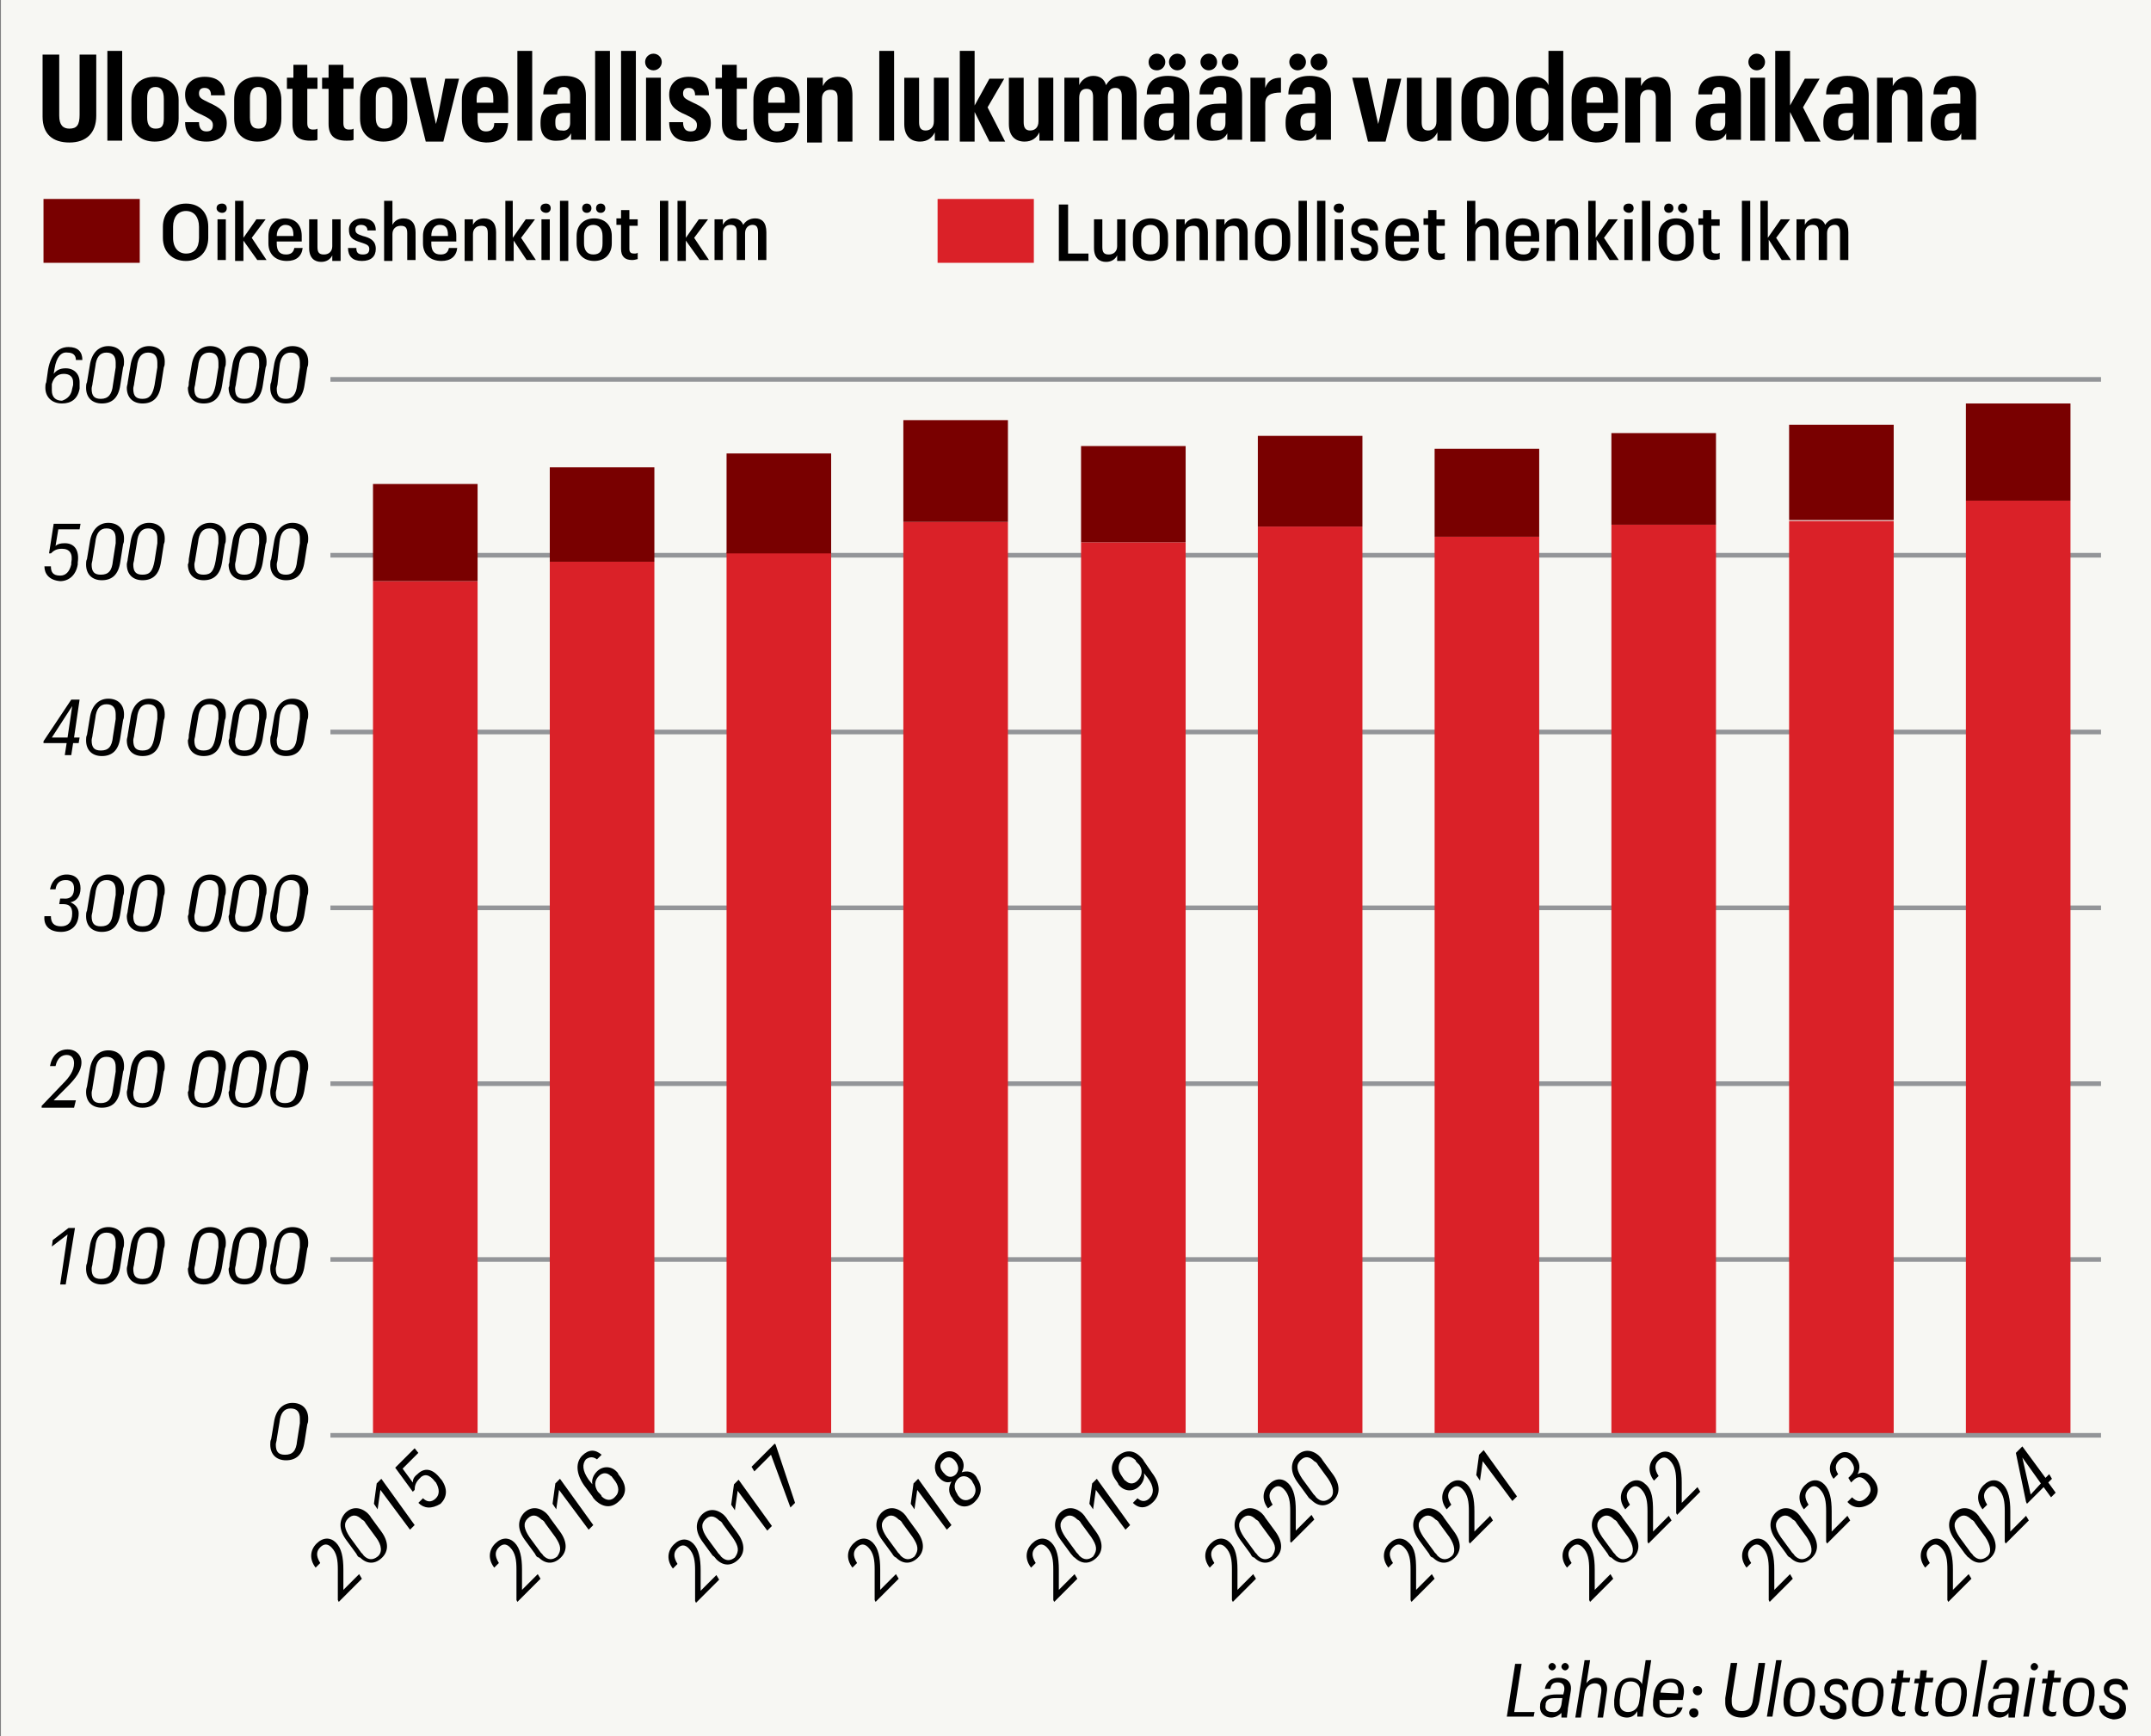 <?xml version="1.0" encoding="utf-8"?>
<!-- Generator: Adobe Illustrator 27.9.0, SVG Export Plug-In . SVG Version: 6.00 Build 0)  -->
<svg version="1.1" id="Layer_1" xmlns="http://www.w3.org/2000/svg" xmlns:xlink="http://www.w3.org/1999/xlink" x="0px" y="0px"
	 viewBox="0 0 232.4 187.6" style="enable-background:new 0 0 232.4 187.6;" xml:space="preserve">
<rect x="0" y="0" width="232.4" height="187.6" fill="#808080" stroke="none"/>
<style type="text/css">
	.st0{fill:#F7F7F3;}
	.st1{fill:none;stroke:#939598;stroke-width:0.5;stroke-linejoin:round;stroke-miterlimit:10;}
	.st2{fill:#DA2128;}
	.st3{fill:#790000;}
	.st4{fill-rule:evenodd;clip-rule:evenodd;fill:#790000;}
	.st5{fill-rule:evenodd;clip-rule:evenodd;fill:#DA2128;}
</style>
<g id="Urheilulehti">
	<g id="_x30_01_00000157305441040142322850000018440716365357766335_">
	</g>
	<g id="varit">
		<g id="_x30_01_00000084516200662879979240000005032806705695345570_">
		</g>
		<g id="_x30_38_00000072259588199763719910000004259430375893897359_">
			<g id="karttavarit_00000166674308376374207960000006952158410692074909_">
				<g id="_x30_01_00000137820067712041158560000017313775868216367010_">
				</g>
			</g>
		</g>
	</g>
	<g id="variarvot">
		<g id="_x30_01_00000124142676754054118480000017216162269832637343_">
		</g>
		<g id="_x30_38_00000038382381632178215700000002817089142997002153_">
			<g id="karttavarit_00000026849031585630057180000015903202268277327747_">
				<g id="_x30_01_00000015321422527880756710000001413163333903400579_">
				</g>
			</g>
		</g>
	</g>
	<g id="urhlehti">
		<g id="_x30_01_00000143613656781095292730000005010244897597096375_">
		</g>
		<g id="_x30_38">
			<g id="karttavarit">
				<g id="_x30_01">
				</g>
			</g>
		</g>
	</g>
</g>
<rect x="0.1" y="-0.3" class="st0" width="232.3" height="189.3"/>
<g id="Varit">
	<g id="MustaOikea">
		<g id="_x30_57">
			<g id="värit">
				<g id="_x30_01_00000067231753269814644210000001932374953337400479_">
				</g>
				<g id="_x30_38_00000181051262096520442590000014791066335710556594_">
					<g id="karttavarit_00000098932853548405397200000018140328637192722611_">
						<g id="_x30_01_00000022544461762836936020000011244585871133809073_">
						</g>
					</g>
				</g>
				<g id="Kartta">
					<g id="_x30_01_00000042695603224541242580000017614032286303737517_">
					</g>
					<g id="varit_00000076589266196615431650000007499936399995618194_">
						<g id="_x30_01_00000035530724389771871000000015535933924728480412_">
						</g>
						<g id="_x30_38_00000108306779450598506900000010034569002482482570_">
							<g id="karttavarit_00000154397033098516617620000004824108362933601445_">
								<g id="_x30_01_00000087402644422109152350000016539787676349713846_">
								</g>
							</g>
						</g>
					</g>
					<g id="variarvot_00000070117389431924656840000002872789292870570647_">
						<g id="_x30_01_00000113350756910660092930000016399252953863111856_">
						</g>
						<g id="_x30_38_00000014613753093592603570000002665690273705192079_">
							<g id="karttavarit_00000065764811780569323500000003229540881312210319_">
								<g id="_x30_01_00000096746641822745478350000016137059909413725062_">
								</g>
							</g>
						</g>
					</g>
					<g id="MustaTuplaYlaOikea">
						<g id="MustaTuplaYlaVasen">
							<g id="MustaTuplaAlaVasen">
								<g id="MustaTuplaAlaoikea">
									<g id="MustaYlaOikea">
										<g id="MustaYlaVasen">
											<g id="MustaAlaVasen">
												<g id="MustaAlaOikea">
													<g id="Mittakaava">
														<g id="PunaPallo">
															<g id="ValkTuplaYlaOikea">
																<g id="ValkTiplaYlaVasen">
																	<g id="ValkTuplaAlaVasen">
																		<g id="ValkTuplaAlaOikea">
																			<g id="ValkoinenYlaOikea">
																				<g id="ValkoinenYlaVasen">
																					<g id="ValkoinenAlaVasen">
																						<g id="ValkoinenAlaOikea">
																							<g id="Urheilulehti_00000020394078426171829030000004763588703512518540_">
																								<g id="_x30_01_00000085218941851088250990000004542852007350418614_">
																								</g>
																								<g id="varit_00000175300704617844355430000018022907867277302912_">
																									<g id="_x30_01_00000155835418597592940070000003335439291683686288_">
																									</g>
																									<g id="_x30_38_00000013877242459441911610000002933821611576446894_">
																										<g id="karttavarit_00000054974679452336638130000014994722445638846637_">
																											<g id="_x30_01_00000178164922937961854610000000080894518475799456_">
																											</g>
																										</g>
																									</g>
																								</g>
																								<g id="variarvot_00000059292427187333697430000001242639738041307280_">
																									<g id="_x30_01_00000006675421735795049070000006114332102082012041_">
																									</g>
																									<g id="_x30_38_00000060730064972320976090000010263907509375746724_">
																										<g id="karttavarit_00000085213837815930096110000001169588834779754681_">
																											<g id="_x30_01_00000096041929069447712640000009176365857432000921_">
																											</g>
																										</g>
																									</g>
																								</g>
																								<g id="urhlehti_00000026841533487019483430000017776010182300437433_">
																									<g id="_x30_01_00000036973914526912026640000005623541049514038164_">
																									</g>
																									<g id="_x30_38_00000135691637785227035370000001547179464954054321_">
																										<g id="karttavarit_00000168090860350727179090000007283644042680700606_">
																											<g id="_x30_01_00000032610414755998700770000011715293319734785931_">
																											</g>
																										</g>
																									</g>
																								</g>
																							</g>
																						</g>
																					</g>
																				</g>
																			</g>
																		</g>
																	</g>
																</g>
															</g>
														</g>
													</g>
												</g>
											</g>
										</g>
									</g>
								</g>
							</g>
						</g>
					</g>
				</g>
			</g>
		</g>
	</g>
</g>
<g>
	<path d="M10.4,5.9v6.6c0,1.9-1.1,2.9-2.9,2.9c-1.8,0-2.9-0.9-2.9-2.8V5.9h1.8v6.6c0,1,0.4,1.4,1.1,1.4c0.8,0,1.1-0.4,1.1-1.5V5.9
		H10.4z"/>
	<path d="M11.6,5.5h1.6v9.7h-1.6V5.5z"/>
	<path d="M14.2,12.8v-2c0-1.7,1.1-2.5,2.5-2.5s2.6,0.8,2.6,2.5v2c0,1.7-1.1,2.5-2.6,2.5C15.2,15.3,14.2,14.4,14.2,12.8z M17.7,12.8
		v-2.1c0-0.9-0.3-1.3-0.9-1.3c-0.6,0-0.9,0.4-0.9,1.2v2.1c0,0.8,0.3,1.2,0.9,1.2S17.7,13.7,17.7,12.8z"/>
	<path d="M20,13.2h1.5c0,0.7,0.3,1,0.8,1c0.5,0,0.7-0.2,0.7-0.7c0-0.5-0.4-0.7-1.2-1.1c-1.2-0.5-1.8-1-1.8-2.2
		c0-1.2,0.9-1.9,2.1-1.9c1.3,0,2.2,0.6,2.2,2h-1.5c0-0.6-0.3-0.8-0.7-0.8c-0.4,0-0.6,0.2-0.6,0.6c0,0.5,0.3,0.6,1.1,1
		c1.1,0.5,1.9,1,1.9,2.2c0,1.3-0.8,2-2.2,2C20.8,15.3,20,14.6,20,13.2z"/>
	<path d="M25.3,12.8v-2c0-1.7,1.1-2.5,2.5-2.5s2.6,0.8,2.6,2.5v2c0,1.7-1.1,2.5-2.6,2.5C26.3,15.3,25.3,14.4,25.3,12.8z M28.8,12.8
		v-2.1c0-0.9-0.3-1.3-0.9-1.3c-0.6,0-0.9,0.4-0.9,1.2v2.1c0,0.8,0.3,1.2,0.9,1.2S28.8,13.7,28.8,12.8z"/>
	<path d="M33.2,7v1.4h1.1v1.2h-1.1v3.7c0,0.5,0.2,0.7,0.6,0.7c0.2,0,0.4,0,0.5-0.1v1.2c-0.1,0.1-0.4,0.1-0.8,0.1
		c-1.3,0-1.9-0.6-1.9-1.8V9.6H31V8.4h0.7V7H33.2z"/>
	<path d="M37.1,7v1.4h1.1v1.2h-1.1v3.7c0,0.5,0.2,0.7,0.6,0.7c0.2,0,0.4,0,0.5-0.1v1.2c-0.1,0.1-0.4,0.1-0.8,0.1
		c-1.3,0-1.9-0.6-1.9-1.8V9.6h-0.7V8.4h0.7V7H37.1z"/>
	<path d="M38.9,12.8v-2c0-1.7,1.1-2.5,2.5-2.5S44,9.1,44,10.8v2c0,1.7-1.1,2.5-2.6,2.5C39.9,15.3,38.9,14.4,38.9,12.8z M42.4,12.8
		v-2.1c0-0.9-0.3-1.3-0.9-1.3c-0.6,0-0.9,0.4-0.9,1.2v2.1c0,0.8,0.3,1.2,0.9,1.2S42.4,13.7,42.4,12.8z"/>
	<path d="M44.3,8.4H46l0.9,4.1l0.2,0.9l0.2-0.8l0.8-4.1h1.5l-1.7,6.8H46L44.3,8.4z"/>
	<path d="M49.9,12.8v-2c0-1.7,1-2.5,2.5-2.5c1.5,0,2.5,0.7,2.5,2.5v1.4h-3.3v0.7c0,0.9,0.3,1.3,0.9,1.3c0.6,0,0.9-0.3,0.9-0.9h1.5
		c-0.1,1.5-0.9,2.1-2.4,2.1C50.9,15.3,49.9,14.5,49.9,12.8z M51.5,10.7v0.4h1.8v-0.4c0-0.9-0.3-1.3-0.9-1.3
		C51.9,9.4,51.5,9.8,51.5,10.7z"/>
	<path d="M55.9,5.5h1.6v9.7h-1.6V5.5z"/>
	<path d="M58.4,13.4v-0.2c0-1.5,0.9-2,2.5-2h0.7v-0.8c0-0.6-0.1-1-0.7-1c-0.5,0-0.7,0.3-0.7,0.8h-1.5c0-1.4,0.9-2,2.3-2
		c1.5,0,2.3,0.7,2.3,2.1v4.8h-1.6v-0.7c-0.2,0.4-0.6,0.8-1.4,0.8C59.1,15.3,58.4,14.7,58.4,13.4z M61.6,13.3v-1.1H61
		c-0.7,0-1,0.3-1,0.9v0.2c0,0.6,0.2,0.8,0.7,0.8C61.2,14.2,61.6,13.9,61.6,13.3z"/>
	<path d="M64.3,5.5h1.6v9.7h-1.6V5.5z"/>
	<path d="M67.1,5.5h1.6v9.7h-1.6V5.5z"/>
	<path d="M69.7,6.7c0-0.5,0.4-0.9,0.9-0.9c0.5,0,0.9,0.4,0.9,0.9c0,0.5-0.4,0.9-0.9,0.9C70.1,7.6,69.7,7.2,69.7,6.7z M69.8,8.4h1.6
		v6.8h-1.6V8.4z"/>
	<path d="M72.3,13.2h1.5c0,0.7,0.3,1,0.8,1c0.5,0,0.7-0.2,0.7-0.7c0-0.5-0.4-0.7-1.2-1.1c-1.2-0.5-1.8-1-1.8-2.2
		c0-1.2,0.9-1.9,2.1-1.9c1.3,0,2.2,0.6,2.2,2h-1.5c0-0.6-0.3-0.8-0.7-0.8c-0.4,0-0.6,0.2-0.6,0.6c0,0.5,0.3,0.6,1.1,1
		c1.1,0.5,1.9,1,1.9,2.2c0,1.3-0.8,2-2.2,2C73.1,15.3,72.3,14.6,72.3,13.2z"/>
	<path d="M79.6,7v1.4h1.1v1.2h-1.1v3.7c0,0.5,0.2,0.7,0.6,0.7c0.2,0,0.4,0,0.5-0.1v1.2c-0.1,0.1-0.4,0.1-0.8,0.1
		c-1.3,0-1.9-0.6-1.9-1.8V9.6h-0.7V8.4H78V7H79.6z"/>
	<path d="M81.4,12.8v-2c0-1.7,1-2.5,2.5-2.5c1.5,0,2.5,0.7,2.5,2.5v1.4H83v0.7c0,0.9,0.3,1.3,0.9,1.3c0.6,0,0.9-0.3,0.9-0.9h1.5
		c-0.1,1.5-0.9,2.1-2.4,2.1C82.4,15.3,81.4,14.5,81.4,12.8z M83,10.7v0.4h1.8v-0.4c0-0.9-0.3-1.3-0.9-1.3C83.4,9.4,83,9.8,83,10.7z"
		/>
	<path d="M87.3,8.4h1.6v0.9c0.3-0.6,0.8-1,1.6-1c1,0,1.6,0.6,1.6,2v5h-1.6v-4.7c0-0.6-0.2-0.9-0.8-0.9c-0.5,0-0.9,0.3-0.9,1v4.7
		h-1.6V8.4z"/>
	<path d="M95,5.5h1.6v9.7H95V5.5z"/>
	<path d="M102.6,15.2H101v-0.9c-0.3,0.6-0.8,1-1.6,1c-1,0-1.7-0.6-1.7-1.9v-5h1.6v4.8c0,0.6,0.2,0.9,0.7,0.9c0.5,0,0.9-0.3,0.9-1
		V8.4h1.6V15.2z"/>
	<path d="M103.7,5.5h1.6v5.9l1.6-2.9h1.6l-1.8,3.1l1.9,3.7h-1.7l-1.6-3.2v3.2h-1.6V5.5z"/>
	<path d="M113.9,15.2h-1.6v-0.9c-0.3,0.6-0.8,1-1.6,1c-1,0-1.7-0.6-1.7-1.9v-5h1.6v4.8c0,0.6,0.2,0.9,0.7,0.9c0.5,0,0.9-0.3,0.9-1
		V8.4h1.6V15.2z"/>
	<path d="M115,8.4h1.6v0.8c0.2-0.5,0.8-1,1.5-1c0.7,0,1.2,0.3,1.4,1c0.4-0.7,1-1,1.7-1c0.9,0,1.6,0.6,1.6,2v4.9h-1.6v-4.7
		c0-0.6-0.2-0.9-0.7-0.9c-0.5,0-0.8,0.3-0.8,1v4.7h-1.6v-4.7c0-0.6-0.2-0.9-0.7-0.9c-0.5,0-0.8,0.3-0.8,1v4.7H115V8.4z"/>
	<path d="M123.6,13.4v-0.2c0-1.5,0.9-2,2.5-2h0.7v-0.8c0-0.6-0.1-1-0.7-1c-0.5,0-0.7,0.3-0.7,0.8h-1.5c0-1.4,0.9-2,2.3-2
		c1.5,0,2.3,0.7,2.3,2.1v4.8h-1.6v-0.7c-0.2,0.4-0.6,0.8-1.4,0.8C124.4,15.3,123.6,14.7,123.6,13.4z M124.1,6.7
		c0-0.5,0.4-0.9,0.9-0.9c0.5,0,0.9,0.4,0.9,0.9s-0.4,0.9-0.9,0.9C124.4,7.6,124.1,7.2,124.1,6.7z M126.8,13.3v-1.1h-0.6
		c-0.7,0-1,0.3-1,0.9v0.2c0,0.6,0.2,0.8,0.7,0.8C126.5,14.2,126.8,13.9,126.8,13.3z M126.3,6.7c0-0.5,0.4-0.9,0.9-0.9
		s0.9,0.4,0.9,0.9s-0.4,0.9-0.9,0.9S126.3,7.2,126.3,6.7z"/>
	<path d="M129.3,13.4v-0.2c0-1.5,0.9-2,2.5-2h0.7v-0.8c0-0.6-0.1-1-0.7-1c-0.5,0-0.7,0.3-0.7,0.8h-1.5c0-1.4,0.9-2,2.3-2
		c1.5,0,2.3,0.7,2.3,2.1v4.8h-1.6v-0.7c-0.2,0.4-0.6,0.8-1.4,0.8C130,15.3,129.3,14.7,129.3,13.4z M129.7,6.7c0-0.5,0.4-0.9,0.9-0.9
		c0.5,0,0.9,0.4,0.9,0.9s-0.4,0.9-0.9,0.9C130.1,7.6,129.7,7.2,129.7,6.7z M132.4,13.3v-1.1h-0.6c-0.7,0-1,0.3-1,0.9v0.2
		c0,0.6,0.2,0.8,0.7,0.8C132.1,14.2,132.4,13.9,132.4,13.3z M132,6.7c0-0.5,0.4-0.9,0.9-0.9s0.9,0.4,0.9,0.9s-0.4,0.9-0.9,0.9
		S132,7.2,132,6.7z"/>
	<path d="M135.1,8.4h1.6v1.1c0.3-0.8,0.8-1.1,1.7-1.1v1.6c-1.1,0-1.7,0.3-1.7,1.2v4.1h-1.6V8.4z"/>
	<path d="M138.9,13.4v-0.2c0-1.5,0.9-2,2.5-2h0.7v-0.8c0-0.6-0.1-1-0.7-1c-0.5,0-0.7,0.3-0.7,0.8h-1.5c0-1.4,0.9-2,2.3-2
		c1.5,0,2.3,0.7,2.3,2.1v4.8h-1.6v-0.7c-0.2,0.4-0.6,0.8-1.4,0.8C139.6,15.3,138.9,14.7,138.9,13.4z M139.3,6.7
		c0-0.5,0.4-0.9,0.9-0.9c0.5,0,0.9,0.4,0.9,0.9s-0.4,0.9-0.9,0.9C139.7,7.6,139.3,7.2,139.3,6.7z M142.1,13.3v-1.1h-0.6
		c-0.7,0-1,0.3-1,0.9v0.2c0,0.6,0.2,0.8,0.7,0.8C141.8,14.2,142.1,13.9,142.1,13.3z M141.6,6.7c0-0.5,0.4-0.9,0.9-0.9
		s0.9,0.4,0.9,0.9s-0.4,0.9-0.9,0.9S141.6,7.2,141.6,6.7z"/>
	<path d="M146.1,8.4h1.7l0.9,4.1l0.2,0.9l0.2-0.8l0.8-4.1h1.5l-1.7,6.8h-1.9L146.1,8.4z"/>
	<path d="M156.9,15.2h-1.6v-0.9c-0.3,0.6-0.8,1-1.6,1c-1,0-1.7-0.6-1.7-1.9v-5h1.6v4.8c0,0.6,0.2,0.9,0.7,0.9c0.5,0,0.9-0.3,0.9-1
		V8.4h1.6V15.2z"/>
	<path d="M157.9,12.8v-2c0-1.7,1.1-2.5,2.5-2.5s2.6,0.8,2.6,2.5v2c0,1.7-1.1,2.5-2.6,2.5C158.9,15.3,157.9,14.4,157.9,12.8z
		 M161.4,12.8v-2.1c0-0.9-0.3-1.3-0.9-1.3c-0.6,0-0.9,0.4-0.9,1.2v2.1c0,0.8,0.3,1.2,0.9,1.2S161.4,13.7,161.4,12.8z"/>
	<path d="M168.9,15.2h-1.6v-0.9c-0.3,0.5-0.8,1-1.6,1c-1.1,0-1.9-0.8-1.9-2.4v-2.2c0-1.7,0.8-2.4,2-2.4c0.8,0,1.3,0.4,1.5,0.9V5.5
		h1.6V15.2z M167.3,10.8c0-0.9-0.3-1.3-1-1.3c-0.6,0-0.9,0.4-0.9,1.2v2.2c0,0.8,0.3,1.2,0.9,1.2c0.7,0,1-0.4,1-1.3V10.8z"/>
	<path d="M169.8,12.8v-2c0-1.7,1-2.5,2.5-2.5c1.5,0,2.5,0.7,2.5,2.5v1.4h-3.3v0.7c0,0.9,0.3,1.3,0.9,1.3c0.6,0,0.9-0.3,0.9-0.9h1.5
		c-0.1,1.5-0.9,2.1-2.4,2.1C170.8,15.3,169.8,14.5,169.8,12.8z M171.4,10.7v0.4h1.8v-0.4c0-0.9-0.3-1.3-0.9-1.3
		C171.8,9.4,171.4,9.8,171.4,10.7z"/>
	<path d="M175.7,8.4h1.6v0.9c0.3-0.6,0.8-1,1.6-1c1,0,1.6,0.6,1.6,2v5h-1.6v-4.7c0-0.6-0.2-0.9-0.8-0.9c-0.5,0-0.9,0.3-0.9,1v4.7
		h-1.6V8.4z"/>
	<path d="M183.2,13.4v-0.2c0-1.5,0.9-2,2.5-2h0.7v-0.8c0-0.6-0.1-1-0.7-1c-0.5,0-0.7,0.3-0.7,0.8h-1.5c0-1.4,0.9-2,2.3-2
		c1.5,0,2.3,0.7,2.3,2.1v4.8h-1.6v-0.7c-0.2,0.4-0.6,0.8-1.4,0.8C183.9,15.3,183.2,14.7,183.2,13.4z M186.4,13.3v-1.1h-0.6
		c-0.7,0-1,0.3-1,0.9v0.2c0,0.6,0.2,0.8,0.7,0.8C186,14.2,186.4,13.9,186.4,13.3z"/>
	<path d="M188.9,6.7c0-0.5,0.4-0.9,0.9-0.9c0.5,0,0.9,0.4,0.9,0.9c0,0.5-0.4,0.9-0.9,0.9C189.3,7.6,188.9,7.2,188.9,6.7z M189.1,8.4
		h1.6v6.8h-1.6V8.4z"/>
	<path d="M191.8,5.5h1.6v5.9l1.6-2.9h1.6l-1.8,3.1l1.9,3.7H195l-1.6-3.2v3.2h-1.6V5.5z"/>
	<path d="M197,13.4v-0.2c0-1.5,0.9-2,2.5-2h0.7v-0.8c0-0.6-0.1-1-0.7-1c-0.5,0-0.7,0.3-0.7,0.8h-1.5c0-1.4,0.9-2,2.3-2
		c1.5,0,2.3,0.7,2.3,2.1v4.8h-1.6v-0.7c-0.2,0.4-0.6,0.8-1.4,0.8C197.8,15.3,197,14.7,197,13.4z M200.2,13.3v-1.1h-0.6
		c-0.7,0-1,0.3-1,0.9v0.2c0,0.6,0.2,0.8,0.7,0.8C199.9,14.2,200.2,13.9,200.2,13.3z"/>
	<path d="M202.9,8.4h1.6v0.9c0.3-0.6,0.8-1,1.6-1c1,0,1.6,0.6,1.6,2v5h-1.6v-4.7c0-0.6-0.2-0.9-0.8-0.9c-0.5,0-0.9,0.3-0.9,1v4.7
		h-1.6V8.4z"/>
	<path d="M208.6,13.4v-0.2c0-1.5,0.9-2,2.5-2h0.7v-0.8c0-0.6-0.1-1-0.7-1c-0.5,0-0.7,0.3-0.7,0.8h-1.5c0-1.4,0.9-2,2.3-2
		c1.5,0,2.3,0.7,2.3,2.1v4.8h-1.6v-0.7c-0.2,0.4-0.6,0.8-1.4,0.8C209.3,15.3,208.6,14.7,208.6,13.4z M211.7,13.3v-1.1h-0.6
		c-0.7,0-1,0.3-1,0.9v0.2c0,0.6,0.2,0.8,0.7,0.8C211.4,14.2,211.7,13.9,211.7,13.3z"/>
</g>
<g id="MustaTuplaYlaOikea_00000181808619978349956430000004971408730049910967_">
</g>
<g id="MustaTuplaYlaOikea_00000114753323812335644280000005417769217057420694_">
</g>
<g id="MustaTuplaYlaOikea_00000018231405914981883190000018242022920586868872_">
</g>
<g id="VaritUUSI">
	<g id="MustaOikea_00000013169935323095279700000017075855399383989421_">
		<g id="_x30_57_00000101075099818022629780000001420952095942494867_">
			<g id="värit_00000132801518077945360440000015270660113899212418_">
				<g id="_x30_01_00000053504758140783807600000001533329871741533071_">
				</g>
				<g id="_x30_38_00000071543981373237473500000017730197609202722195_">
					<g id="karttavarit_00000011000308350004184200000002745916424337099183_">
						<g id="_x30_01_00000171710058460099686010000001945574799401535131_">
						</g>
					</g>
				</g>
			</g>
		</g>
	</g>
</g>
<path class="st1" d="M35.7,41H227 M35.7,60H227 M35.7,79.1H227 M35.7,98.1H227 M35.7,117.1H227 M35.7,136.1H227"/>
<g>
	<rect x="212.4" y="54.1" class="st2" width="11.3" height="101"/>
	<rect x="212.4" y="43.6" class="st3" width="11.3" height="10.5"/>
</g>
<g>
	<rect x="193.3" y="56.3" class="st2" width="11.3" height="98.9"/>
	<rect x="193.3" y="45.9" class="st3" width="11.3" height="10.3"/>
</g>
<g>
	<rect x="174.1" y="56.7" class="st2" width="11.3" height="98.4"/>
	<rect x="174.1" y="46.8" class="st3" width="11.3" height="9.9"/>
</g>
<g>
	<rect x="155" y="58" class="st2" width="11.3" height="97.2"/>
	<rect x="155" y="48.5" class="st3" width="11.3" height="9.5"/>
</g>
<g>
	<rect x="135.9" y="56.9" class="st2" width="11.3" height="98.2"/>
	<rect x="135.9" y="47.1" class="st3" width="11.3" height="9.8"/>
</g>
<g>
	<rect x="116.8" y="58.6" class="st2" width="11.3" height="96.5"/>
	<rect x="116.8" y="48.2" class="st3" width="11.3" height="10.4"/>
</g>
<g>
	<rect x="97.6" y="56.4" class="st2" width="11.3" height="98.8"/>
	<rect x="97.6" y="45.4" class="st3" width="11.3" height="11"/>
</g>
<g>
	<rect x="78.5" y="59.7" class="st2" width="11.3" height="95.4"/>
	<rect x="78.5" y="49" class="st3" width="11.3" height="10.8"/>
</g>
<g>
	<rect x="59.4" y="60.7" class="st2" width="11.3" height="94.5"/>
	<rect x="59.4" y="50.5" class="st3" width="11.3" height="10.2"/>
</g>
<g>
	<rect x="40.3" y="62.8" class="st2" width="11.3" height="92.3"/>
	<rect x="40.3" y="52.3" class="st3" width="11.3" height="10.5"/>
</g>
<line class="st1" x1="35.7" y1="155.1" x2="227" y2="155.1"/>
<g>
	<g>
		<g>
			<path d="M29.3,155.5l0.3-1.8c0.2-1.4,1-2.1,2-2.1c1,0,1.7,0.6,1.7,1.7c0,0.2,0,0.4-0.1,0.6l-0.3,1.9c-0.2,1.4-0.9,2-2,2
				c-1,0-1.7-0.6-1.7-1.7C29.2,155.9,29.2,155.7,29.3,155.5z M32.1,155.7l0.3-1.9c0-0.2,0-0.4,0-0.5c0-0.7-0.3-1.1-1-1.1
				c-0.7,0-1.1,0.5-1.2,1.5l-0.3,1.8c0,0.2-0.1,0.4-0.1,0.6c0,0.8,0.3,1.1,1,1.1C31.6,157.2,32,156.8,32.1,155.7z"/>
		</g>
	</g>
</g>
<g>
	<g>
		<g>
			<path d="M7.3,133.4l-1.7,1.3l0.1-0.7l1.7-1.3h0.7l-1,6.1H6.5L7.3,133.4z"/>
			<path d="M9.4,136.5l0.3-1.8c0.2-1.4,1-2.1,2-2.1c1,0,1.7,0.6,1.7,1.7c0,0.2,0,0.4-0.1,0.6l-0.3,1.9c-0.2,1.4-0.9,2-2,2
				c-1,0-1.7-0.6-1.7-1.7C9.3,136.9,9.3,136.7,9.4,136.5z M12.2,136.7l0.3-1.9c0-0.2,0-0.4,0-0.5c0-0.7-0.3-1.1-1-1.1
				c-0.7,0-1.1,0.5-1.2,1.5l-0.3,1.8c0,0.2-0.1,0.4-0.1,0.6c0,0.8,0.3,1.1,1,1.1C11.7,138.2,12.1,137.8,12.2,136.7z"/>
			<path d="M13.8,136.5l0.3-1.8c0.2-1.4,1-2.1,2-2.1c1,0,1.7,0.6,1.7,1.7c0,0.2,0,0.4-0.1,0.6l-0.3,1.9c-0.2,1.4-0.9,2-2,2
				c-1,0-1.7-0.6-1.7-1.7C13.7,136.9,13.8,136.7,13.8,136.5z M16.7,136.7l0.3-1.9c0-0.2,0-0.4,0-0.5c0-0.7-0.3-1.1-1-1.1
				c-0.7,0-1.1,0.5-1.2,1.5l-0.3,1.8c0,0.2-0.1,0.4-0.1,0.6c0,0.8,0.3,1.1,1,1.1C16.2,138.2,16.5,137.8,16.7,136.7z"/>
			<path d="M20.4,136.5l0.3-1.8c0.2-1.4,1-2.1,2-2.1c1,0,1.7,0.6,1.7,1.7c0,0.2,0,0.4-0.1,0.6l-0.3,1.9c-0.2,1.4-0.9,2-2,2
				c-1,0-1.7-0.6-1.7-1.7C20.4,136.9,20.4,136.7,20.4,136.5z M23.3,136.7l0.3-1.9c0-0.2,0-0.4,0-0.5c0-0.7-0.3-1.1-1-1.1
				c-0.7,0-1.1,0.5-1.2,1.5l-0.3,1.8c0,0.2-0.1,0.4-0.1,0.6c0,0.8,0.3,1.1,1,1.1C22.8,138.2,23.1,137.8,23.3,136.7z"/>
			<path d="M24.8,136.5l0.3-1.8c0.2-1.4,1-2.1,2-2.1c1,0,1.7,0.6,1.7,1.7c0,0.2,0,0.4-0.1,0.6l-0.3,1.9c-0.2,1.4-0.9,2-2,2
				c-1,0-1.7-0.6-1.7-1.7C24.8,136.9,24.8,136.7,24.8,136.5z M27.7,136.7l0.3-1.9c0-0.2,0-0.4,0-0.5c0-0.7-0.3-1.1-1-1.1
				c-0.7,0-1.1,0.5-1.2,1.5l-0.3,1.8c0,0.2-0.1,0.4-0.1,0.6c0,0.8,0.3,1.1,1,1.1C27.2,138.2,27.5,137.8,27.7,136.7z"/>
			<path d="M29.3,136.5l0.3-1.8c0.2-1.4,1-2.1,2-2.1c1,0,1.7,0.6,1.7,1.7c0,0.2,0,0.4-0.1,0.6l-0.3,1.9c-0.2,1.4-0.9,2-2,2
				c-1,0-1.7-0.6-1.7-1.7C29.2,136.9,29.2,136.7,29.3,136.5z M32.1,136.7l0.3-1.9c0-0.2,0-0.4,0-0.5c0-0.7-0.3-1.1-1-1.1
				c-0.7,0-1.1,0.5-1.2,1.5l-0.3,1.8c0,0.2-0.1,0.4-0.1,0.6c0,0.8,0.3,1.1,1,1.1C31.6,138.2,32,137.8,32.1,136.7z"/>
		</g>
	</g>
</g>
<g>
	<g>
		<g>
			<path d="M4.5,119.5l2.3-2.4c0.7-0.7,1.2-1.4,1.2-2.2c0-0.6-0.3-0.9-0.8-0.9c-0.5,0-1,0.3-1.2,1.2H5.4c0.2-1.1,0.9-1.8,1.9-1.8
				c0.9,0,1.5,0.6,1.5,1.4c0,0.9-0.6,1.7-1.5,2.6l-1.5,1.5h2.4L8,119.7H4.5L4.5,119.5z"/>
			<path d="M9.4,117.4l0.3-1.8c0.2-1.4,1-2.1,2-2.1c1,0,1.7,0.6,1.7,1.7c0,0.2,0,0.4-0.1,0.6l-0.3,1.9c-0.2,1.4-0.9,2-2,2
				c-1,0-1.7-0.6-1.7-1.7C9.3,117.9,9.3,117.7,9.4,117.4z M12.2,117.7l0.3-1.9c0-0.2,0-0.4,0-0.5c0-0.7-0.3-1.1-1-1.1
				c-0.7,0-1.1,0.5-1.2,1.5l-0.3,1.8c0,0.2-0.1,0.4-0.1,0.6c0,0.8,0.3,1.1,1,1.1C11.7,119.2,12.1,118.7,12.2,117.7z"/>
			<path d="M13.8,117.4l0.3-1.8c0.2-1.4,1-2.1,2-2.1c1,0,1.7,0.6,1.7,1.7c0,0.2,0,0.4-0.1,0.6l-0.3,1.9c-0.2,1.4-0.9,2-2,2
				c-1,0-1.7-0.6-1.7-1.7C13.7,117.9,13.8,117.7,13.8,117.4z M16.7,117.7l0.3-1.9c0-0.2,0-0.4,0-0.5c0-0.7-0.3-1.1-1-1.1
				c-0.7,0-1.1,0.5-1.2,1.5l-0.3,1.8c0,0.2-0.1,0.4-0.1,0.6c0,0.8,0.3,1.1,1,1.1C16.2,119.2,16.5,118.7,16.7,117.7z"/>
			<path d="M20.4,117.4l0.3-1.8c0.2-1.4,1-2.1,2-2.1c1,0,1.7,0.6,1.7,1.7c0,0.2,0,0.4-0.1,0.6l-0.3,1.9c-0.2,1.4-0.9,2-2,2
				c-1,0-1.7-0.6-1.7-1.7C20.4,117.9,20.4,117.7,20.4,117.4z M23.3,117.7l0.3-1.9c0-0.2,0-0.4,0-0.5c0-0.7-0.3-1.1-1-1.1
				c-0.7,0-1.1,0.5-1.2,1.5l-0.3,1.8c0,0.2-0.1,0.4-0.1,0.6c0,0.8,0.3,1.1,1,1.1C22.8,119.2,23.1,118.7,23.3,117.7z"/>
			<path d="M24.8,117.4l0.3-1.8c0.2-1.4,1-2.1,2-2.1c1,0,1.7,0.6,1.7,1.7c0,0.2,0,0.4-0.1,0.6l-0.3,1.9c-0.2,1.4-0.9,2-2,2
				c-1,0-1.7-0.6-1.7-1.7C24.8,117.9,24.8,117.7,24.8,117.4z M27.7,117.7l0.3-1.9c0-0.2,0-0.4,0-0.5c0-0.7-0.3-1.1-1-1.1
				c-0.7,0-1.1,0.5-1.2,1.5l-0.3,1.8c0,0.2-0.1,0.4-0.1,0.6c0,0.8,0.3,1.1,1,1.1C27.2,119.2,27.5,118.7,27.7,117.7z"/>
			<path d="M29.3,117.4l0.3-1.8c0.2-1.4,1-2.1,2-2.1c1,0,1.7,0.6,1.7,1.7c0,0.2,0,0.4-0.1,0.6l-0.3,1.9c-0.2,1.4-0.9,2-2,2
				c-1,0-1.7-0.6-1.7-1.7C29.2,117.9,29.2,117.7,29.3,117.4z M32.1,117.7l0.3-1.9c0-0.2,0-0.4,0-0.5c0-0.7-0.3-1.1-1-1.1
				c-0.7,0-1.1,0.5-1.2,1.5l-0.3,1.8c0,0.2-0.1,0.4-0.1,0.6c0,0.8,0.3,1.1,1,1.1C31.6,119.2,32,118.7,32.1,117.7z"/>
		</g>
	</g>
</g>
<g>
	<g>
		<g>
			<path d="M4.8,99h0.7c0,0.7,0.3,1.1,1.1,1.1c0.7,0,1.2-0.4,1.2-1.4c0-0.7-0.3-1-1-1H6.4l0.1-0.6h0.3C7.7,97.2,8,96.7,8,96
				c0-0.6-0.3-0.9-0.9-0.9c-0.6,0-1,0.3-1.1,1H5.4c0.2-1,0.9-1.6,1.8-1.6c1,0,1.5,0.6,1.5,1.5c0,0.9-0.5,1.4-1.1,1.5
				c0.5,0.2,0.9,0.6,0.9,1.2c0,1.4-0.9,2-1.9,2C5.3,100.7,4.7,100,4.8,99z"/>
			<path d="M9.4,98.4l0.3-1.8c0.2-1.4,1-2.1,2-2.1c1,0,1.7,0.6,1.7,1.7c0,0.2,0,0.4-0.1,0.6L13,98.7c-0.2,1.4-0.9,2-2,2
				c-1,0-1.7-0.6-1.7-1.7C9.3,98.8,9.3,98.6,9.4,98.4z M12.2,98.6l0.3-1.9c0-0.2,0-0.4,0-0.5c0-0.7-0.3-1.1-1-1.1
				c-0.7,0-1.1,0.5-1.2,1.5l-0.3,1.8c0,0.2-0.1,0.4-0.1,0.6c0,0.8,0.3,1.1,1,1.1C11.7,100.1,12.1,99.7,12.2,98.6z"/>
			<path d="M13.8,98.4l0.3-1.8c0.2-1.4,1-2.1,2-2.1c1,0,1.7,0.6,1.7,1.7c0,0.2,0,0.4-0.1,0.6l-0.3,1.9c-0.2,1.4-0.9,2-2,2
				c-1,0-1.7-0.6-1.7-1.7C13.7,98.8,13.8,98.6,13.8,98.4z M16.7,98.6l0.3-1.9c0-0.2,0-0.4,0-0.5c0-0.7-0.3-1.1-1-1.1
				c-0.7,0-1.1,0.5-1.2,1.5l-0.3,1.8c0,0.2-0.1,0.4-0.1,0.6c0,0.8,0.3,1.1,1,1.1C16.2,100.1,16.5,99.7,16.7,98.6z"/>
			<path d="M20.4,98.4l0.3-1.8c0.2-1.4,1-2.1,2-2.1c1,0,1.7,0.6,1.7,1.7c0,0.2,0,0.4-0.1,0.6L24,98.7c-0.2,1.4-0.9,2-2,2
				c-1,0-1.7-0.6-1.7-1.7C20.4,98.8,20.4,98.6,20.4,98.4z M23.3,98.6l0.3-1.9c0-0.2,0-0.4,0-0.5c0-0.7-0.3-1.1-1-1.1
				c-0.7,0-1.1,0.5-1.2,1.5l-0.3,1.8c0,0.2-0.1,0.4-0.1,0.6c0,0.8,0.3,1.1,1,1.1C22.8,100.1,23.1,99.7,23.3,98.6z"/>
			<path d="M24.8,98.4l0.3-1.8c0.2-1.4,1-2.1,2-2.1c1,0,1.7,0.6,1.7,1.7c0,0.2,0,0.4-0.1,0.6l-0.3,1.9c-0.2,1.4-0.9,2-2,2
				c-1,0-1.7-0.6-1.7-1.7C24.8,98.8,24.8,98.6,24.8,98.4z M27.7,98.6l0.3-1.9c0-0.2,0-0.4,0-0.5c0-0.7-0.3-1.1-1-1.1
				c-0.7,0-1.1,0.5-1.2,1.5l-0.3,1.8c0,0.2-0.1,0.4-0.1,0.6c0,0.8,0.3,1.1,1,1.1C27.2,100.1,27.5,99.7,27.7,98.6z"/>
			<path d="M29.3,98.4l0.3-1.8c0.2-1.4,1-2.1,2-2.1c1,0,1.7,0.6,1.7,1.7c0,0.2,0,0.4-0.1,0.6l-0.3,1.9c-0.2,1.4-0.9,2-2,2
				c-1,0-1.7-0.6-1.7-1.7C29.2,98.8,29.2,98.6,29.3,98.4z M32.1,98.6l0.3-1.9c0-0.2,0-0.4,0-0.5c0-0.7-0.3-1.1-1-1.1
				c-0.7,0-1.1,0.5-1.2,1.5L30,98.4c0,0.2-0.1,0.4-0.1,0.6c0,0.8,0.3,1.1,1,1.1C31.6,100.1,32,99.7,32.1,98.6z"/>
		</g>
	</g>
</g>
<g>
	<g>
		<g>
			<path d="M7.2,80.3H4.7l0-0.2l3-4.5h0.9L8,79.7h0.6l-0.1,0.6H7.9l-0.2,1.3H7L7.2,80.3z M7.3,79.7l0.5-3.4l-2.2,3.4H7.3z"/>
			<path d="M9.4,79.4l0.3-1.8c0.2-1.4,1-2.1,2-2.1c1,0,1.7,0.6,1.7,1.7c0,0.2,0,0.4-0.1,0.6L13,79.7c-0.2,1.4-0.9,2-2,2
				c-1,0-1.7-0.6-1.7-1.7C9.3,79.8,9.3,79.6,9.4,79.4z M12.2,79.6l0.3-1.9c0-0.2,0-0.4,0-0.5c0-0.7-0.3-1.1-1-1.1
				c-0.7,0-1.1,0.5-1.2,1.5l-0.3,1.8c0,0.2-0.1,0.4-0.1,0.6c0,0.8,0.3,1.1,1,1.1C11.7,81.1,12.1,80.7,12.2,79.6z"/>
			<path d="M13.8,79.4l0.3-1.8c0.2-1.4,1-2.1,2-2.1c1,0,1.7,0.6,1.7,1.7c0,0.2,0,0.4-0.1,0.6l-0.3,1.9c-0.2,1.4-0.9,2-2,2
				c-1,0-1.7-0.6-1.7-1.7C13.7,79.8,13.8,79.6,13.8,79.4z M16.7,79.6l0.3-1.9c0-0.2,0-0.4,0-0.5c0-0.7-0.3-1.1-1-1.1
				c-0.7,0-1.1,0.5-1.2,1.5l-0.3,1.8c0,0.2-0.1,0.4-0.1,0.6c0,0.8,0.3,1.1,1,1.1C16.2,81.1,16.5,80.7,16.7,79.6z"/>
			<path d="M20.4,79.4l0.3-1.8c0.2-1.4,1-2.1,2-2.1c1,0,1.7,0.6,1.7,1.7c0,0.2,0,0.4-0.1,0.6L24,79.7c-0.2,1.4-0.9,2-2,2
				c-1,0-1.7-0.6-1.7-1.7C20.4,79.8,20.4,79.6,20.4,79.4z M23.3,79.6l0.3-1.9c0-0.2,0-0.4,0-0.5c0-0.7-0.3-1.1-1-1.1
				c-0.7,0-1.1,0.5-1.2,1.5l-0.3,1.8c0,0.2-0.1,0.4-0.1,0.6c0,0.8,0.3,1.1,1,1.1C22.8,81.1,23.1,80.7,23.3,79.6z"/>
			<path d="M24.8,79.4l0.3-1.8c0.2-1.4,1-2.1,2-2.1c1,0,1.7,0.6,1.7,1.7c0,0.2,0,0.4-0.1,0.6l-0.3,1.9c-0.2,1.4-0.9,2-2,2
				c-1,0-1.7-0.6-1.7-1.7C24.8,79.8,24.8,79.6,24.8,79.4z M27.7,79.6l0.3-1.9c0-0.2,0-0.4,0-0.5c0-0.7-0.3-1.1-1-1.1
				c-0.7,0-1.1,0.5-1.2,1.5l-0.3,1.8c0,0.2-0.1,0.4-0.1,0.6c0,0.8,0.3,1.1,1,1.1C27.2,81.1,27.5,80.7,27.7,79.6z"/>
			<path d="M29.3,79.4l0.3-1.8c0.2-1.4,1-2.1,2-2.1c1,0,1.7,0.6,1.7,1.7c0,0.2,0,0.4-0.1,0.6l-0.3,1.9c-0.2,1.4-0.9,2-2,2
				c-1,0-1.7-0.6-1.7-1.7C29.2,79.8,29.2,79.6,29.3,79.4z M32.1,79.6l0.3-1.9c0-0.2,0-0.4,0-0.5c0-0.7-0.3-1.1-1-1.1
				c-0.7,0-1.1,0.5-1.2,1.5L30,79.4c0,0.2-0.1,0.4-0.1,0.6c0,0.8,0.3,1.1,1,1.1C31.6,81.1,32,80.7,32.1,79.6z"/>
		</g>
	</g>
</g>
<g>
	<g>
		<g>
			<path d="M4.8,61.2h0.7c0,0.6,0.2,1,1,1c0.6,0,1-0.4,1.2-1.2l0-0.2c0.2-1-0.2-1.5-1-1.5c-0.6,0-0.9,0.2-1.2,0.5H5.3l0.5-3.2h2.9
				l-0.1,0.6H6.3L6,59c0.2-0.2,0.5-0.3,1-0.3c1,0,1.6,0.7,1.4,2.1l0,0.2c-0.2,1.2-1,1.8-1.9,1.8C5.3,62.7,4.8,62,4.8,61.2z"/>
			<path d="M9.4,60.4l0.3-1.8c0.2-1.4,1-2.1,2-2.1c1,0,1.7,0.6,1.7,1.7c0,0.2,0,0.4-0.1,0.6L13,60.7c-0.2,1.4-0.9,2-2,2
				c-1,0-1.7-0.6-1.7-1.7C9.3,60.8,9.3,60.6,9.4,60.4z M12.2,60.6l0.3-1.9c0-0.2,0-0.4,0-0.5c0-0.7-0.3-1.1-1-1.1
				c-0.7,0-1.1,0.5-1.2,1.5l-0.3,1.8c0,0.2-0.1,0.4-0.1,0.6c0,0.8,0.3,1.1,1,1.1C11.7,62.1,12.1,61.7,12.2,60.6z"/>
			<path d="M13.8,60.4l0.3-1.8c0.2-1.4,1-2.1,2-2.1c1,0,1.7,0.6,1.7,1.7c0,0.2,0,0.4-0.1,0.6l-0.3,1.9c-0.2,1.4-0.9,2-2,2
				c-1,0-1.7-0.6-1.7-1.7C13.7,60.8,13.8,60.6,13.8,60.4z M16.7,60.6l0.3-1.9c0-0.2,0-0.4,0-0.5c0-0.7-0.3-1.1-1-1.1
				c-0.7,0-1.1,0.5-1.2,1.5l-0.3,1.8c0,0.2-0.1,0.4-0.1,0.6c0,0.8,0.3,1.1,1,1.1C16.2,62.1,16.5,61.7,16.7,60.6z"/>
			<path d="M20.4,60.4l0.3-1.8c0.2-1.4,1-2.1,2-2.1c1,0,1.7,0.6,1.7,1.7c0,0.2,0,0.4-0.1,0.6L24,60.7c-0.2,1.4-0.9,2-2,2
				c-1,0-1.7-0.6-1.7-1.7C20.4,60.8,20.4,60.6,20.4,60.4z M23.3,60.6l0.3-1.9c0-0.2,0-0.4,0-0.5c0-0.7-0.3-1.1-1-1.1
				c-0.7,0-1.1,0.5-1.2,1.5l-0.3,1.8c0,0.2-0.1,0.4-0.1,0.6c0,0.8,0.3,1.1,1,1.1C22.8,62.1,23.1,61.7,23.3,60.6z"/>
			<path d="M24.8,60.4l0.3-1.8c0.2-1.4,1-2.1,2-2.1c1,0,1.7,0.6,1.7,1.7c0,0.2,0,0.4-0.1,0.6l-0.3,1.9c-0.2,1.4-0.9,2-2,2
				c-1,0-1.7-0.6-1.7-1.7C24.8,60.8,24.8,60.6,24.8,60.4z M27.7,60.6l0.3-1.9c0-0.2,0-0.4,0-0.5c0-0.7-0.3-1.1-1-1.1
				c-0.7,0-1.1,0.5-1.2,1.5l-0.3,1.8c0,0.2-0.1,0.4-0.1,0.6c0,0.8,0.3,1.1,1,1.1C27.2,62.1,27.5,61.7,27.7,60.6z"/>
			<path d="M29.3,60.4l0.3-1.8c0.2-1.4,1-2.1,2-2.1c1,0,1.7,0.6,1.7,1.7c0,0.2,0,0.4-0.1,0.6l-0.3,1.9c-0.2,1.4-0.9,2-2,2
				c-1,0-1.7-0.6-1.7-1.7C29.2,60.8,29.2,60.6,29.3,60.4z M32.1,60.6l0.3-1.9c0-0.2,0-0.4,0-0.5c0-0.7-0.3-1.1-1-1.1
				c-0.7,0-1.1,0.5-1.2,1.5L30,60.4c0,0.2-0.1,0.4-0.1,0.6c0,0.8,0.3,1.1,1,1.1C31.6,62.1,32,61.7,32.1,60.6z"/>
		</g>
	</g>
</g>
<g>
	<g>
		<g>
			<path d="M5.9,39.8l-0.1,0.6c0.3-0.4,0.7-0.6,1.3-0.6c0.9,0,1.5,0.6,1.5,1.5c0,0.1,0,0.2,0,0.4L8.6,42c-0.2,1.1-0.9,1.6-1.9,1.6
				c-1.1,0-1.8-0.7-1.8-1.7c0-0.2,0-0.4,0.1-0.6l0.2-1.4c0.3-1.6,1.1-2.4,2.2-2.4c1,0,1.5,0.5,1.5,1.4H8.2c0-0.5-0.3-0.8-0.9-0.8
				C6.6,38,6.1,38.6,5.9,39.8z M7.8,42l0.1-0.4c0-0.1,0-0.2,0-0.3c0-0.6-0.4-0.9-1-0.9c-0.7,0-1.1,0.4-1.3,1.1l0,0.3
				c0,0.1,0,0.2,0,0.4c0,0.7,0.4,1.1,1.1,1.1C7.3,43.1,7.7,42.7,7.8,42z"/>
			<path d="M9.4,41.3l0.3-1.8c0.2-1.4,1-2.1,2-2.1c1,0,1.7,0.6,1.7,1.7c0,0.2,0,0.4-0.1,0.6L13,41.6c-0.2,1.4-0.9,2-2,2
				c-1,0-1.7-0.6-1.7-1.7C9.3,41.7,9.3,41.5,9.4,41.3z M12.2,41.6l0.3-1.9c0-0.2,0-0.4,0-0.5c0-0.7-0.3-1.1-1-1.1
				c-0.7,0-1.1,0.5-1.2,1.5l-0.3,1.8c0,0.2-0.1,0.4-0.1,0.6c0,0.8,0.3,1.1,1,1.1C11.7,43.1,12.1,42.6,12.2,41.6z"/>
			<path d="M13.8,41.3l0.3-1.8c0.2-1.4,1-2.1,2-2.1c1,0,1.7,0.6,1.7,1.7c0,0.2,0,0.4-0.1,0.6l-0.3,1.9c-0.2,1.4-0.9,2-2,2
				c-1,0-1.7-0.6-1.7-1.7C13.7,41.7,13.8,41.5,13.8,41.3z M16.7,41.6l0.3-1.9c0-0.2,0-0.4,0-0.5c0-0.7-0.3-1.1-1-1.1
				c-0.7,0-1.1,0.5-1.2,1.5l-0.3,1.8c0,0.2-0.1,0.4-0.1,0.6c0,0.8,0.3,1.1,1,1.1C16.2,43.1,16.5,42.6,16.7,41.6z"/>
			<path d="M20.4,41.3l0.3-1.8c0.2-1.4,1-2.1,2-2.1c1,0,1.7,0.6,1.7,1.7c0,0.2,0,0.4-0.1,0.6L24,41.6c-0.2,1.4-0.9,2-2,2
				c-1,0-1.7-0.6-1.7-1.7C20.4,41.7,20.4,41.5,20.4,41.3z M23.3,41.6l0.3-1.9c0-0.2,0-0.4,0-0.5c0-0.7-0.3-1.1-1-1.1
				c-0.7,0-1.1,0.5-1.2,1.5l-0.3,1.8c0,0.2-0.1,0.4-0.1,0.6c0,0.8,0.3,1.1,1,1.1C22.8,43.1,23.1,42.6,23.3,41.6z"/>
			<path d="M24.8,41.3l0.3-1.8c0.2-1.4,1-2.1,2-2.1c1,0,1.7,0.6,1.7,1.7c0,0.2,0,0.4-0.1,0.6l-0.3,1.9c-0.2,1.4-0.9,2-2,2
				c-1,0-1.7-0.6-1.7-1.7C24.8,41.7,24.8,41.5,24.8,41.3z M27.7,41.6l0.3-1.9c0-0.2,0-0.4,0-0.5c0-0.7-0.3-1.1-1-1.1
				c-0.7,0-1.1,0.5-1.2,1.5l-0.3,1.8c0,0.2-0.1,0.4-0.1,0.6c0,0.8,0.3,1.1,1,1.1C27.2,43.1,27.5,42.6,27.7,41.6z"/>
			<path d="M29.3,41.3l0.3-1.8c0.2-1.4,1-2.1,2-2.1c1,0,1.7,0.6,1.7,1.7c0,0.2,0,0.4-0.1,0.6l-0.3,1.9c-0.2,1.4-0.9,2-2,2
				c-1,0-1.7-0.6-1.7-1.7C29.2,41.7,29.2,41.5,29.3,41.3z M32.1,41.6l0.3-1.9c0-0.2,0-0.4,0-0.5c0-0.7-0.3-1.1-1-1.1
				c-0.7,0-1.1,0.5-1.2,1.5L30,41.4c0,0.2-0.1,0.4-0.1,0.6c0,0.8,0.3,1.1,1,1.1C31.6,43.1,32,42.6,32.1,41.6z"/>
		</g>
	</g>
</g>
<g>
	<g>
		<g>
			<path d="M36.5,172.9l0-3.3c0-1-0.1-1.8-0.7-2.4c-0.4-0.4-0.8-0.4-1.2,0c-0.4,0.4-0.5,0.9,0,1.7l-0.5,0.5
				c-0.7-0.9-0.6-1.9,0.1-2.6c0.7-0.7,1.5-0.7,2.1-0.1c0.6,0.6,0.8,1.6,0.8,2.9l0,2.2l1.7-1.7l0.3,0.5l-2.5,2.5L36.5,172.9z"/>
			<path d="M38.5,167.9l-1.1-1.5c-0.8-1.1-0.8-2.1-0.1-2.9c0.7-0.7,1.6-0.7,2.4,0c0.1,0.1,0.3,0.3,0.4,0.5l1.1,1.5
				c0.8,1.1,0.8,2.1,0.1,2.8c-0.7,0.7-1.6,0.8-2.4,0C38.7,168.3,38.6,168.1,38.5,167.9z M40.6,166.1l-1.1-1.5
				c-0.1-0.2-0.2-0.3-0.4-0.4c-0.5-0.5-1-0.6-1.5-0.1c-0.5,0.5-0.4,1.1,0.2,2l1.1,1.5c0.1,0.2,0.3,0.3,0.4,0.5
				c0.5,0.5,1,0.5,1.5,0.1S41.3,167,40.6,166.1z"/>
			<path d="M41.1,161l-0.3,2.1l-0.4-0.6l0.3-2.2l0.5-0.5l3.6,5l-0.5,0.5L41.1,161z"/>
			<path d="M45.2,162.4l0.5-0.5c0.4,0.4,0.9,0.5,1.4,0c0.4-0.4,0.4-1,0-1.7l-0.1-0.1c-0.6-0.8-1.2-0.9-1.7-0.3
				c-0.4,0.4-0.5,0.8-0.5,1.2l-0.2,0.2l-1.9-2.6l2.1-2.1l0.4,0.5l-1.7,1.7l1.1,1.5c0-0.3,0.1-0.6,0.5-0.9c0.7-0.7,1.6-0.7,2.5,0.5
				l0.1,0.1c0.7,1,0.6,1.9-0.1,2.6C46.6,163.1,45.8,163,45.2,162.4z"/>
		</g>
	</g>
</g>
<g>
	<g>
		<g>
			<path d="M55.8,172.9l0-3.3c0-1-0.1-1.8-0.7-2.4c-0.4-0.4-0.8-0.4-1.2,0c-0.4,0.4-0.5,0.9,0,1.7l-0.5,0.5
				c-0.7-0.9-0.6-1.9,0.1-2.6c0.7-0.7,1.5-0.7,2.1-0.1c0.6,0.6,0.8,1.6,0.8,2.9l0,2.2l1.7-1.7l0.3,0.5l-2.5,2.5L55.8,172.9z"/>
			<path d="M57.8,167.9l-1.1-1.5c-0.8-1.1-0.8-2.1-0.1-2.9c0.7-0.7,1.6-0.7,2.4,0c0.1,0.1,0.3,0.3,0.4,0.5l1.1,1.5
				c0.8,1.1,0.8,2.1,0.1,2.8c-0.7,0.7-1.6,0.8-2.4,0C58,168.3,57.9,168.1,57.8,167.9z M60,166.1l-1.1-1.5c-0.1-0.2-0.2-0.3-0.4-0.4
				c-0.5-0.5-1-0.6-1.5-0.1c-0.5,0.5-0.4,1.1,0.2,2l1.1,1.5c0.1,0.2,0.3,0.3,0.4,0.5c0.5,0.5,1,0.5,1.5,0.1
				C60.7,167.5,60.6,167,60,166.1z"/>
			<path d="M60.4,161l-0.3,2.1l-0.4-0.6l0.3-2.2l0.5-0.5l3.6,5l-0.5,0.5L60.4,161z"/>
			<path d="M63.6,159.9l0.4,0.5c-0.1-0.5,0.1-1,0.5-1.4c0.6-0.6,1.5-0.6,2.1,0c0.1,0.1,0.2,0.2,0.2,0.3l0.3,0.4
				c0.6,0.9,0.6,1.8-0.2,2.5c-0.8,0.8-1.7,0.7-2.5,0c-0.2-0.2-0.3-0.3-0.4-0.5l-0.9-1.2c-0.9-1.3-0.9-2.5-0.2-3.2
				c0.7-0.7,1.4-0.7,2.1-0.1l-0.5,0.5c-0.4-0.3-0.8-0.3-1.2,0C62.9,158.2,62.9,158.9,63.6,159.9z M66.5,160.1l-0.3-0.4
				c-0.1-0.1-0.1-0.2-0.2-0.2c-0.4-0.4-0.9-0.4-1.3,0c-0.5,0.5-0.5,1.1-0.1,1.7l0.2,0.2c0.1,0.1,0.2,0.2,0.2,0.3
				c0.5,0.5,1.1,0.5,1.5,0C66.9,161.3,66.9,160.7,66.5,160.1z"/>
		</g>
	</g>
</g>
<g>
	<g>
		<g>
			<path d="M75.1,173l0-3.3c0-1-0.1-1.8-0.7-2.4c-0.4-0.4-0.8-0.4-1.2,0c-0.4,0.4-0.5,0.9,0,1.7l-0.5,0.5c-0.7-0.9-0.6-1.9,0.1-2.6
				c0.7-0.7,1.5-0.7,2.1-0.1c0.6,0.6,0.8,1.6,0.8,2.9l0,2.2l1.7-1.7l0.3,0.5l-2.5,2.5L75.1,173z"/>
			<path d="M77,168.1l-1.1-1.5c-0.8-1.1-0.8-2.1-0.1-2.9c0.7-0.7,1.6-0.7,2.4,0c0.1,0.1,0.3,0.3,0.4,0.5l1.1,1.5
				c0.8,1.1,0.8,2.1,0.1,2.8c-0.7,0.7-1.6,0.8-2.4,0C77.3,168.4,77.2,168.2,77,168.1z M79.2,166.2l-1.1-1.5
				c-0.1-0.2-0.2-0.3-0.4-0.4c-0.5-0.5-1-0.6-1.5-0.1c-0.5,0.5-0.4,1.1,0.2,2l1.1,1.5c0.1,0.2,0.3,0.3,0.4,0.5
				c0.5,0.5,1,0.5,1.5,0.1C79.9,167.6,79.8,167.1,79.2,166.2z"/>
			<path d="M79.7,161.1l-0.3,2.1l-0.4-0.6l0.3-2.2l0.5-0.5l3.6,5l-0.5,0.5L79.7,161.1z"/>
			<path d="M83.3,157.2l-1.8,1.8l-0.3-0.5l2.5-2.5l0.1,0.1l2.1,6.3l-0.5,0.5L83.3,157.2z"/>
		</g>
	</g>
</g>
<g>
	<g>
		<g>
			<path d="M94.5,172.9l0-3.3c0-1-0.1-1.8-0.7-2.4c-0.4-0.4-0.8-0.4-1.2,0c-0.4,0.4-0.5,0.9,0,1.7l-0.5,0.5
				c-0.7-0.9-0.6-1.9,0.1-2.6c0.7-0.7,1.5-0.7,2.1-0.1c0.6,0.6,0.8,1.6,0.8,2.9l0,2.2l1.7-1.7l0.3,0.5l-2.5,2.5L94.5,172.9z"/>
			<path d="M96.4,167.9l-1.1-1.5c-0.8-1.1-0.8-2.1-0.1-2.9c0.7-0.7,1.6-0.7,2.4,0c0.1,0.1,0.3,0.3,0.4,0.5l1.1,1.5
				c0.8,1.1,0.8,2.1,0.1,2.8c-0.7,0.7-1.6,0.8-2.4,0C96.7,168.3,96.5,168.1,96.4,167.9z M98.6,166.1l-1.1-1.5
				c-0.1-0.2-0.2-0.3-0.4-0.4c-0.5-0.5-1-0.6-1.5-0.1c-0.5,0.5-0.4,1.1,0.2,2l1.1,1.5c0.1,0.2,0.3,0.3,0.4,0.5
				c0.5,0.5,1,0.5,1.5,0.1C99.3,167.5,99.2,167,98.6,166.1z"/>
			<path d="M99.1,161l-0.3,2.1l-0.4-0.6l0.3-2.2l0.5-0.5l3.6,5l-0.5,0.5L99.1,161z"/>
			<path d="M103,162.1l-0.1-0.2c-0.5-0.6-0.4-1.3-0.1-1.8c-0.5,0.2-1,0-1.4-0.5l-0.1-0.1c-0.5-0.8-0.3-1.6,0.2-2.2
				c0.6-0.6,1.6-0.7,2.2,0.1l0.1,0.1c0.4,0.5,0.4,1.1,0.1,1.6c0.6-0.2,1.2-0.1,1.6,0.5l0.1,0.2c0.6,0.9,0.4,1.8-0.2,2.4
				C104.8,162.9,103.7,163.1,103,162.1z M103.3,158L103.3,158c-0.4-0.6-1-0.7-1.4-0.2c-0.4,0.4-0.4,0.8,0,1.3l0.1,0.1
				c0.4,0.5,0.9,0.5,1.3,0.1C103.6,158.9,103.6,158.5,103.3,158z M105.1,160.2L105,160c-0.5-0.6-1.1-0.6-1.5-0.2
				c-0.4,0.4-0.5,1-0.1,1.6l0.1,0.2c0.5,0.7,1.1,0.6,1.6,0.2C105.5,161.3,105.5,160.8,105.1,160.2z"/>
		</g>
	</g>
</g>
<g>
	<g>
		<g>
			<path d="M113.8,172.9l0-3.3c0-1-0.1-1.8-0.7-2.4c-0.4-0.4-0.8-0.4-1.2,0c-0.4,0.4-0.5,0.9,0,1.7l-0.5,0.5
				c-0.7-0.9-0.6-1.9,0.1-2.6c0.7-0.7,1.5-0.7,2.1-0.1c0.6,0.6,0.8,1.6,0.8,2.9l0,2.2l1.7-1.7l0.3,0.5l-2.5,2.5L113.8,172.9z"/>
			<path d="M115.7,167.9l-1.1-1.5c-0.8-1.1-0.8-2.1-0.1-2.9c0.7-0.7,1.6-0.7,2.4,0c0.1,0.1,0.3,0.3,0.4,0.5l1.1,1.5
				c0.8,1.1,0.8,2.1,0.1,2.8c-0.7,0.7-1.6,0.8-2.4,0C116,168.3,115.9,168.1,115.7,167.9z M117.9,166.1l-1.1-1.5
				c-0.1-0.2-0.2-0.3-0.4-0.4c-0.5-0.5-1-0.6-1.5-0.1c-0.5,0.5-0.4,1.1,0.2,2l1.1,1.5c0.1,0.2,0.3,0.3,0.4,0.5
				c0.5,0.5,1,0.5,1.5,0.1C118.6,167.5,118.5,167,117.9,166.1z"/>
			<path d="M118.4,161l-0.3,2.1l-0.4-0.6l0.3-2.2l0.5-0.5l3.6,5l-0.5,0.5L118.4,161z"/>
			<path d="M123.2,157.4c0.2,0.2,0.3,0.3,0.4,0.5l0.9,1.3c0.9,1.2,0.9,2.3,0.1,3.1c-0.7,0.7-1.5,0.8-2.2,0.1l0.5-0.5
				c0.4,0.4,0.9,0.4,1.3,0c0.5-0.5,0.5-1.3-0.2-2.2l-0.4-0.5c0.1,0.5-0.1,1-0.5,1.4c-0.6,0.6-1.5,0.6-2.1,0
				c-0.1-0.1-0.2-0.2-0.2-0.3l-0.2-0.3c-0.7-0.9-0.6-1.9,0.1-2.6C121.6,156.6,122.5,156.7,123.2,157.4z M121.2,159.5l0.2,0.3
				c0.1,0.1,0.1,0.2,0.2,0.2c0.4,0.4,0.9,0.4,1.3,0c0.5-0.5,0.6-1.1,0.2-1.7l-0.2-0.2c-0.1-0.1-0.2-0.2-0.2-0.3
				c-0.5-0.5-1.1-0.5-1.5-0.1C120.8,158.2,120.7,158.8,121.2,159.5z"/>
		</g>
	</g>
</g>
<g>
	<g>
		<g>
			<path d="M133.1,172.9l0-3.3c0-1-0.1-1.8-0.7-2.4c-0.4-0.4-0.8-0.4-1.2,0c-0.4,0.4-0.5,0.9,0,1.7l-0.5,0.5
				c-0.7-0.9-0.6-1.9,0.1-2.6c0.7-0.7,1.5-0.7,2.1-0.1c0.6,0.6,0.8,1.6,0.8,2.9l0,2.2l1.7-1.7l0.3,0.5l-2.5,2.5L133.1,172.9z"/>
			<path d="M135.1,167.9l-1.1-1.5c-0.8-1.1-0.8-2.1-0.1-2.9c0.7-0.7,1.6-0.7,2.4,0c0.1,0.1,0.3,0.3,0.4,0.5l1.1,1.5
				c0.8,1.1,0.8,2.1,0.1,2.8c-0.7,0.7-1.6,0.8-2.4,0C135.3,168.3,135.2,168.1,135.1,167.9z M137.2,166.1l-1.1-1.5
				c-0.1-0.2-0.2-0.3-0.4-0.4c-0.5-0.5-1-0.6-1.5-0.1c-0.5,0.5-0.4,1.1,0.2,2l1.1,1.5c0.1,0.2,0.3,0.3,0.4,0.5
				c0.5,0.5,1,0.5,1.5,0.1C137.9,167.5,137.9,167,137.2,166.1z"/>
			<path d="M139.4,166.6l0-3.3c0-1-0.1-1.8-0.7-2.4c-0.4-0.4-0.8-0.4-1.2,0c-0.4,0.4-0.5,0.9,0,1.7L137,163
				c-0.7-0.9-0.6-1.9,0.1-2.6c0.7-0.7,1.5-0.7,2.1-0.1c0.6,0.6,0.8,1.6,0.8,2.9l0,2.2l1.7-1.7l0.3,0.5l-2.5,2.5L139.4,166.6z"/>
			<path d="M141.3,161.7l-1.1-1.5c-0.8-1.1-0.8-2.1-0.1-2.9c0.7-0.7,1.6-0.7,2.4,0c0.1,0.1,0.3,0.3,0.4,0.5l1.1,1.5
				c0.8,1.1,0.8,2.1,0.1,2.8c-0.7,0.7-1.6,0.8-2.4,0C141.6,162,141.4,161.9,141.3,161.7z M143.5,159.8l-1.1-1.5
				c-0.1-0.2-0.2-0.3-0.4-0.4c-0.5-0.5-1-0.6-1.5-0.1c-0.5,0.5-0.4,1.1,0.2,2l1.1,1.5c0.1,0.2,0.3,0.3,0.4,0.5
				c0.5,0.5,1,0.5,1.5,0.1S144.1,160.7,143.5,159.8z"/>
		</g>
	</g>
</g>
<g>
	<g>
		<g>
			<path d="M152.4,172.9l0-3.3c0-1-0.1-1.8-0.7-2.4c-0.4-0.4-0.8-0.4-1.2,0c-0.4,0.4-0.5,0.9,0,1.7l-0.5,0.5
				c-0.7-0.9-0.6-1.9,0.1-2.6c0.7-0.7,1.5-0.7,2.1-0.1c0.7,0.6,0.8,1.6,0.8,2.9l0,2.2l1.7-1.7l0.3,0.5l-2.5,2.5L152.4,172.9z"/>
			<path d="M154.4,167.9l-1.1-1.5c-0.8-1.1-0.8-2.1-0.1-2.9c0.7-0.7,1.6-0.7,2.4,0c0.1,0.1,0.3,0.3,0.4,0.5l1.1,1.5
				c0.8,1.1,0.8,2.1,0.1,2.8c-0.7,0.7-1.6,0.8-2.4,0C154.6,168.3,154.5,168.1,154.4,167.9z M156.6,166.1l-1.1-1.5
				c-0.1-0.2-0.2-0.3-0.4-0.4c-0.5-0.5-1-0.6-1.5-0.1c-0.5,0.5-0.4,1.1,0.2,2l1.1,1.5c0.1,0.2,0.3,0.3,0.4,0.5
				c0.5,0.5,1,0.5,1.5,0.1S157.2,167,156.6,166.1z"/>
			<path d="M158.7,166.6l0-3.3c0-1-0.1-1.8-0.7-2.4c-0.4-0.4-0.8-0.4-1.2,0c-0.4,0.4-0.5,0.9,0,1.7l-0.5,0.5
				c-0.7-0.9-0.6-1.9,0.1-2.6c0.7-0.7,1.5-0.7,2.1-0.1c0.6,0.6,0.8,1.6,0.8,2.9l0,2.2l1.7-1.7l0.3,0.5l-2.5,2.5L158.7,166.6z"/>
			<path d="M160.2,157.9l-0.3,2.1l-0.4-0.6l0.3-2.2l0.5-0.5l3.6,5l-0.5,0.5L160.2,157.9z"/>
		</g>
	</g>
</g>
<g>
	<g>
		<g>
			<path d="M171.7,172.9l0-3.3c0-1-0.1-1.8-0.7-2.4c-0.4-0.4-0.8-0.4-1.2,0c-0.4,0.4-0.5,0.9,0,1.7l-0.5,0.5
				c-0.7-0.9-0.6-1.9,0.1-2.6c0.7-0.7,1.5-0.7,2.1-0.1c0.6,0.6,0.8,1.6,0.8,2.9l0,2.2l1.7-1.7l0.3,0.5l-2.5,2.5L171.7,172.9z"/>
			<path d="M173.7,167.9l-1.1-1.5c-0.8-1.1-0.8-2.1-0.1-2.9c0.7-0.7,1.6-0.7,2.4,0c0.1,0.1,0.3,0.3,0.4,0.5l1.1,1.5
				c0.8,1.1,0.8,2.1,0.1,2.8c-0.7,0.7-1.6,0.8-2.4,0C173.9,168.3,173.8,168.1,173.7,167.9z M175.9,166.1l-1.1-1.5
				c-0.1-0.2-0.2-0.3-0.4-0.4c-0.5-0.5-1-0.6-1.5-0.1c-0.5,0.5-0.4,1.1,0.2,2l1.1,1.5c0.1,0.2,0.3,0.3,0.4,0.5
				c0.5,0.5,1,0.5,1.5,0.1S176.5,167,175.9,166.1z"/>
			<path d="M178,166.6l0-3.3c0-1-0.1-1.8-0.7-2.4c-0.4-0.4-0.8-0.4-1.2,0c-0.4,0.4-0.5,0.9,0,1.7l-0.5,0.5c-0.7-0.9-0.6-1.9,0.1-2.6
				c0.7-0.7,1.5-0.7,2.1-0.1c0.7,0.6,0.8,1.6,0.8,2.9l0,2.2l1.7-1.7l0.3,0.5l-2.5,2.5L178,166.6z"/>
			<path d="M181.1,163.5l0-3.3c0-1-0.1-1.8-0.7-2.4c-0.4-0.4-0.8-0.4-1.2,0c-0.4,0.4-0.5,0.9,0,1.7l-0.5,0.5
				c-0.7-0.9-0.6-1.9,0.1-2.6c0.7-0.7,1.5-0.7,2.1-0.1c0.6,0.6,0.8,1.6,0.8,2.9l0,2.2l1.7-1.7l0.3,0.5l-2.5,2.5L181.1,163.5z"/>
		</g>
	</g>
</g>
<g>
	<g>
		<g>
			<path d="M191.1,172.9l0-3.3c0-1-0.1-1.8-0.7-2.4c-0.4-0.4-0.8-0.4-1.2,0c-0.4,0.4-0.5,0.9,0,1.7l-0.5,0.5
				c-0.7-0.9-0.6-1.9,0.1-2.6c0.7-0.7,1.5-0.7,2.1-0.1c0.6,0.6,0.8,1.6,0.8,2.9l0,2.2l1.7-1.7l0.3,0.5l-2.5,2.5L191.1,172.9z"/>
			<path d="M193,167.9l-1.1-1.5c-0.8-1.1-0.8-2.1-0.1-2.9c0.7-0.7,1.6-0.7,2.4,0c0.1,0.1,0.3,0.3,0.4,0.5l1.1,1.5
				c0.8,1.1,0.8,2.1,0.1,2.8c-0.7,0.7-1.6,0.8-2.4,0C193.3,168.3,193.1,168.1,193,167.9z M195.2,166.1l-1.1-1.5
				c-0.1-0.2-0.2-0.3-0.4-0.4c-0.5-0.5-1-0.6-1.5-0.1c-0.5,0.5-0.4,1.1,0.2,2l1.1,1.5c0.1,0.2,0.3,0.3,0.4,0.5
				c0.5,0.5,1,0.5,1.5,0.1S195.8,167,195.2,166.1z"/>
			<path d="M197.3,166.6l0-3.3c0-1-0.1-1.8-0.7-2.4c-0.4-0.4-0.8-0.4-1.2,0c-0.4,0.4-0.5,0.9,0,1.7l-0.5,0.5
				c-0.7-0.9-0.6-1.9,0.1-2.6c0.7-0.7,1.5-0.7,2.1-0.1c0.6,0.6,0.8,1.6,0.8,2.9l0,2.2l1.7-1.7l0.3,0.5l-2.5,2.5L197.3,166.6z"/>
			<path d="M199.6,162.3l0.5-0.5c0.5,0.5,1,0.6,1.6,0c0.5-0.5,0.6-1.1-0.1-1.8c-0.5-0.5-0.9-0.5-1.4,0l-0.2,0.2l-0.3-0.5l0.2-0.2
				c0.6-0.6,0.5-1.1,0-1.7c-0.4-0.4-0.8-0.4-1.2,0c-0.4,0.4-0.5,0.9-0.1,1.5l-0.5,0.5c-0.6-0.8-0.5-1.7,0.2-2.4
				c0.7-0.7,1.5-0.6,2.1,0c0.6,0.6,0.6,1.3,0.3,1.9c0.5-0.3,1-0.2,1.5,0.3c1,1,0.8,2.1,0,2.8C201.2,163.1,200.2,163,199.6,162.3z"/>
		</g>
	</g>
</g>
<g>
	<g>
		<g>
			<path d="M210.4,172.9l0-3.3c0-1-0.1-1.8-0.7-2.4c-0.4-0.4-0.8-0.4-1.2,0c-0.4,0.4-0.5,0.9,0,1.7l-0.5,0.5
				c-0.7-0.9-0.6-1.9,0.1-2.6c0.7-0.7,1.5-0.7,2.1-0.1c0.6,0.6,0.8,1.6,0.8,2.9l0,2.2l1.7-1.7l0.3,0.5l-2.5,2.5L210.4,172.9z"/>
			<path d="M212.3,167.9l-1.1-1.5c-0.8-1.1-0.8-2.1-0.1-2.9c0.7-0.7,1.6-0.7,2.4,0c0.1,0.1,0.3,0.3,0.4,0.5l1.1,1.5
				c0.8,1.1,0.8,2.1,0.1,2.8c-0.7,0.7-1.6,0.8-2.4,0C212.6,168.3,212.5,168.1,212.3,167.9z M214.5,166.1l-1.1-1.5
				c-0.1-0.2-0.2-0.3-0.4-0.4c-0.5-0.5-1-0.6-1.5-0.1c-0.5,0.5-0.4,1.1,0.2,2l1.1,1.5c0.1,0.2,0.3,0.3,0.4,0.5
				c0.5,0.5,1,0.5,1.5,0.1S215.1,167,214.5,166.1z"/>
			<path d="M216.6,166.6l0-3.3c0-1-0.1-1.8-0.7-2.4c-0.4-0.4-0.8-0.4-1.2,0c-0.4,0.4-0.5,0.9,0,1.7l-0.5,0.5
				c-0.7-0.9-0.6-1.9,0.1-2.6c0.7-0.7,1.5-0.7,2.1-0.1c0.6,0.6,0.8,1.6,0.8,2.9l0,2.2l1.7-1.7l0.3,0.5l-2.5,2.5L216.6,166.6z"/>
			<path d="M220.8,160.7l-1.8,1.8l-0.1-0.2l-1.1-5.3l0.7-0.7l2.5,3.4l0.4-0.4l0.3,0.5l-0.4,0.4l0.8,1.1l-0.5,0.5L220.8,160.7z
				 M220.5,160.3l-2-2.8l0.9,4L220.5,160.3z"/>
		</g>
	</g>
</g>
<rect x="4.7" y="21.5" class="st4" width="10.4" height="6.9"/>
<g>
	<g>
		<g>
			<path d="M17.6,25.7v-1.2c0-1.5,1-2.5,2.5-2.5s2.4,1,2.4,2.5v1.2c0,1.5-1,2.5-2.4,2.5C18.6,28.2,17.6,27.2,17.6,25.7z M21.5,25.7
				v-1.2c0-1-0.5-1.7-1.4-1.7c-0.9,0-1.4,0.7-1.4,1.7v1.2c0,1.1,0.6,1.7,1.4,1.7C21,27.4,21.5,26.8,21.5,25.7z"/>
			<path d="M23.4,22.5c0-0.3,0.2-0.5,0.6-0.5c0.3,0,0.5,0.2,0.5,0.5c0,0.3-0.2,0.5-0.5,0.5S23.4,22.8,23.4,22.5z M23.5,23.7h0.9v4.4
				h-0.9V23.7z"/>
			<path d="M25.4,21.7h0.9v4l1.4-2h1l-1.5,2l1.6,2.4h-1L26.3,26v2.2h-0.9V21.7z"/>
			<path d="M29,26.3v-0.8c0-1.2,0.8-1.9,1.8-1.9c1,0,1.8,0.6,1.8,1.9v0.6h-2.7v0.2c0,0.8,0.3,1.2,1,1.2c0.5,0,0.8-0.2,0.9-0.7h0.9
				c-0.1,0.9-0.7,1.4-1.7,1.4C29.8,28.2,29,27.5,29,26.3z M29.9,25.5h1.8v-0.1c0-0.8-0.3-1.1-0.9-1.1C30.4,24.3,29.9,24.7,29.9,25.5
				z"/>
			<path d="M36.8,28.2h-0.9v-0.6c-0.2,0.4-0.6,0.7-1.2,0.7c-0.7,0-1.3-0.4-1.3-1.5v-3.1h0.9v3c0,0.6,0.2,0.8,0.7,0.8
				c0.5,0,0.9-0.3,0.9-0.9v-2.9h0.9V28.2z"/>
			<path d="M37.6,26.8h0.9c0,0.5,0.2,0.7,0.7,0.7c0.5,0,0.7-0.2,0.7-0.6c0-0.4-0.3-0.5-0.9-0.7c-1-0.3-1.3-0.6-1.3-1.4
				c0-0.8,0.7-1.2,1.4-1.2c0.8,0,1.5,0.3,1.5,1.3h-0.9c0-0.4-0.3-0.6-0.7-0.6c-0.4,0-0.6,0.2-0.6,0.5c0,0.4,0.2,0.5,0.8,0.7
				c0.8,0.2,1.4,0.5,1.4,1.4c0,0.8-0.5,1.3-1.5,1.3S37.6,27.7,37.6,26.8z"/>
			<path d="M41.5,21.7h0.9v2.6c0.2-0.4,0.6-0.7,1.2-0.7c0.8,0,1.3,0.5,1.3,1.5v3H44v-2.9c0-0.6-0.2-0.8-0.7-0.8
				c-0.5,0-0.9,0.3-0.9,0.9v2.9h-0.9V21.7z"/>
			<path d="M45.7,26.3v-0.8c0-1.2,0.8-1.9,1.8-1.9c1,0,1.8,0.6,1.8,1.9v0.6h-2.7v0.2c0,0.8,0.3,1.2,1,1.2c0.5,0,0.8-0.2,0.9-0.7h0.9
				c-0.1,0.9-0.7,1.4-1.7,1.4C46.5,28.2,45.7,27.5,45.7,26.3z M46.6,25.5h1.8v-0.1c0-0.8-0.3-1.1-0.9-1.1
				C47,24.3,46.6,24.7,46.6,25.5z"/>
			<path d="M50.2,23.7h0.9v0.6c0.2-0.4,0.6-0.7,1.2-0.7c0.8,0,1.3,0.5,1.3,1.5v3h-0.9v-2.9c0-0.6-0.2-0.8-0.7-0.8
				c-0.5,0-0.9,0.3-0.9,0.9v2.9h-0.9V23.7z"/>
			<path d="M54.5,21.7h0.9v4l1.4-2h1l-1.5,2l1.6,2.4h-1L55.5,26v2.2h-0.9V21.7z"/>
			<path d="M58.4,22.5c0-0.3,0.2-0.5,0.6-0.5c0.3,0,0.5,0.2,0.5,0.5c0,0.3-0.2,0.5-0.5,0.5S58.4,22.8,58.4,22.5z M58.5,23.7h0.9v4.4
				h-0.9V23.7z"/>
			<path d="M60.5,21.7h0.9v6.5h-0.9V21.7z"/>
			<path d="M62.3,26.3v-0.8c0-1.2,0.8-1.9,1.9-1.9c1.1,0,1.9,0.7,1.9,1.9v0.8c0,1.2-0.8,1.9-1.9,1.9C63.1,28.2,62.3,27.5,62.3,26.3z
				 M62.9,22.5c0-0.3,0.2-0.5,0.5-0.5c0.3,0,0.5,0.2,0.5,0.5S63.7,23,63.4,23C63.1,23,62.9,22.8,62.9,22.5z M65.1,26.3v-0.8
				c0-0.8-0.4-1.2-1-1.2c-0.6,0-1,0.4-1,1.2v0.8c0,0.7,0.3,1.2,1,1.2C64.8,27.5,65.1,27.1,65.1,26.3z M64.4,22.5
				c0-0.3,0.2-0.5,0.5-0.5c0.3,0,0.5,0.2,0.5,0.5S65.2,23,64.9,23C64.6,23,64.4,22.8,64.4,22.5z"/>
			<path d="M68,22.8v0.9h0.9v0.7H68v2.5c0,0.4,0.2,0.5,0.5,0.5c0.2,0,0.3,0,0.4-0.1v0.7c-0.1,0-0.3,0.1-0.6,0.1
				c-0.8,0-1.2-0.4-1.2-1.2v-2.6h-0.5v-0.7h0.5v-0.9H68z"/>
			<path d="M71.3,21.7h0.9v6.5h-0.9V21.7z"/>
			<path d="M73.2,21.7h0.9v4l1.4-2h1l-1.5,2l1.6,2.4h-1L74.1,26v2.2h-0.9V21.7z"/>
			<path d="M77.2,23.7h0.9v0.6c0.2-0.4,0.6-0.7,1.1-0.7c0.5,0,0.9,0.2,1.1,0.7c0.3-0.5,0.8-0.7,1.3-0.7c0.7,0,1.2,0.4,1.2,1.5v3
				h-0.9v-3c0-0.6-0.2-0.8-0.6-0.8c-0.4,0-0.8,0.3-0.8,0.9v2.9h-0.9v-3c0-0.6-0.2-0.8-0.7-0.8c-0.4,0-0.8,0.3-0.8,0.9v2.9h-0.9V23.7
				z"/>
		</g>
	</g>
</g>
<rect x="101.3" y="21.5" class="st5" width="10.4" height="6.9"/>
<g>
	<g>
		<g>
			<path d="M114.4,22.1h1v5.3h2.2v0.8h-3.2V22.1z"/>
			<path d="M121.6,28.2h-0.9v-0.6c-0.2,0.4-0.6,0.7-1.2,0.7c-0.7,0-1.3-0.4-1.3-1.5v-3.1h0.9v3c0,0.6,0.2,0.8,0.7,0.8
				c0.5,0,0.9-0.3,0.9-0.9v-2.9h0.9V28.2z"/>
			<path d="M122.4,26.3v-0.8c0-1.2,0.8-1.9,1.9-1.9s1.9,0.7,1.9,1.9v0.8c0,1.2-0.8,1.9-1.9,1.9C123.2,28.2,122.4,27.5,122.4,26.3z
				 M125.3,26.3v-0.8c0-0.8-0.4-1.2-1-1.2c-0.6,0-1,0.4-1,1.2v0.8c0,0.7,0.3,1.2,1,1.2C125,27.5,125.3,27.1,125.3,26.3z"/>
			<path d="M127.1,23.7h0.9v0.6c0.2-0.4,0.6-0.7,1.2-0.7c0.8,0,1.3,0.5,1.3,1.5v3h-0.9v-2.9c0-0.6-0.2-0.8-0.7-0.8
				c-0.5,0-0.9,0.3-0.9,0.9v2.9h-0.9V23.7z"/>
			<path d="M131.4,23.7h0.9v0.6c0.2-0.4,0.6-0.7,1.2-0.7c0.8,0,1.3,0.5,1.3,1.5v3h-0.9v-2.9c0-0.6-0.2-0.8-0.7-0.8
				c-0.5,0-0.9,0.3-0.9,0.9v2.9h-0.9V23.7z"/>
			<path d="M135.6,26.3v-0.8c0-1.2,0.8-1.9,1.9-1.9s1.9,0.7,1.9,1.9v0.8c0,1.2-0.8,1.9-1.9,1.9C136.4,28.2,135.6,27.5,135.6,26.3z
				 M138.5,26.3v-0.8c0-0.8-0.4-1.2-1-1.2c-0.6,0-1,0.4-1,1.2v0.8c0,0.7,0.3,1.2,1,1.2C138.2,27.5,138.5,27.1,138.5,26.3z"/>
			<path d="M140.3,21.7h0.9v6.5h-0.9V21.7z"/>
			<path d="M142.3,21.7h0.9v6.5h-0.9V21.7z"/>
			<path d="M144.1,22.5c0-0.3,0.2-0.5,0.6-0.5c0.3,0,0.5,0.2,0.5,0.5c0,0.3-0.2,0.5-0.5,0.5S144.1,22.8,144.1,22.5z M144.2,23.7h0.9
				v4.4h-0.9V23.7z"/>
			<path d="M145.9,26.8h0.9c0,0.5,0.2,0.7,0.7,0.7c0.5,0,0.7-0.2,0.7-0.6c0-0.4-0.3-0.5-0.9-0.7c-1-0.3-1.3-0.6-1.3-1.4
				c0-0.8,0.7-1.2,1.4-1.2c0.8,0,1.5,0.3,1.5,1.3h-0.9c0-0.4-0.3-0.6-0.7-0.6c-0.4,0-0.6,0.2-0.6,0.5c0,0.4,0.2,0.5,0.8,0.7
				c0.9,0.2,1.4,0.5,1.4,1.4c0,0.8-0.5,1.3-1.5,1.3S146,27.7,145.9,26.8z"/>
			<path d="M149.7,26.3v-0.8c0-1.2,0.8-1.9,1.8-1.9c1,0,1.8,0.6,1.8,1.9v0.6h-2.7v0.2c0,0.8,0.3,1.2,1,1.2c0.5,0,0.8-0.2,0.8-0.7
				h0.9c-0.1,0.9-0.7,1.4-1.7,1.4C150.4,28.2,149.7,27.5,149.7,26.3z M150.6,25.5h1.8v-0.1c0-0.8-0.3-1.1-0.9-1.1
				C151,24.3,150.6,24.7,150.6,25.5z"/>
			<path d="M155.2,22.8v0.9h0.9v0.7h-0.9v2.5c0,0.4,0.2,0.5,0.5,0.5c0.2,0,0.3,0,0.4-0.1v0.7c-0.1,0-0.3,0.1-0.6,0.1
				c-0.8,0-1.2-0.4-1.2-1.2v-2.6h-0.5v-0.7h0.5v-0.9H155.2z"/>
			<path d="M158.5,21.7h0.9v2.6c0.2-0.4,0.6-0.7,1.2-0.7c0.8,0,1.3,0.5,1.3,1.5v3h-0.9v-2.9c0-0.6-0.2-0.8-0.7-0.8
				c-0.5,0-0.9,0.3-0.9,0.9v2.9h-0.9V21.7z"/>
			<path d="M162.7,26.3v-0.8c0-1.2,0.8-1.9,1.8-1.9c1,0,1.8,0.6,1.8,1.9v0.6h-2.7v0.2c0,0.8,0.3,1.2,1,1.2c0.5,0,0.8-0.2,0.8-0.7
				h0.9c-0.1,0.9-0.7,1.4-1.7,1.4C163.4,28.2,162.7,27.5,162.7,26.3z M163.6,25.5h1.8v-0.1c0-0.8-0.3-1.1-0.9-1.1
				C164,24.3,163.6,24.7,163.6,25.5z"/>
			<path d="M167.1,23.7h0.9v0.6c0.2-0.4,0.6-0.7,1.2-0.7c0.8,0,1.3,0.5,1.3,1.5v3h-0.9v-2.9c0-0.6-0.2-0.8-0.7-0.8
				c-0.5,0-0.9,0.3-0.9,0.9v2.9h-0.9V23.7z"/>
			<path d="M171.5,21.7h0.9v4l1.4-2h1l-1.5,2l1.6,2.4h-1l-1.4-2.2v2.2h-0.9V21.7z"/>
			<path d="M175.4,22.5c0-0.3,0.2-0.5,0.6-0.5c0.3,0,0.5,0.2,0.5,0.5c0,0.3-0.2,0.5-0.5,0.5S175.4,22.8,175.4,22.5z M175.5,23.7h0.9
				v4.4h-0.9V23.7z"/>
			<path d="M177.4,21.7h0.9v6.5h-0.9V21.7z"/>
			<path d="M179.2,26.3v-0.8c0-1.2,0.8-1.9,1.9-1.9s1.9,0.7,1.9,1.9v0.8c0,1.2-0.8,1.9-1.9,1.9C180,28.2,179.2,27.5,179.2,26.3z
				 M179.8,22.5c0-0.3,0.2-0.5,0.5-0.5c0.3,0,0.5,0.2,0.5,0.5s-0.2,0.5-0.5,0.5C180,23,179.8,22.8,179.8,22.5z M182.1,26.3v-0.8
				c0-0.8-0.4-1.2-1-1.2c-0.6,0-1,0.4-1,1.2v0.8c0,0.7,0.3,1.2,1,1.2C181.7,27.5,182.1,27.1,182.1,26.3z M181.3,22.5
				c0-0.3,0.2-0.5,0.5-0.5c0.3,0,0.5,0.2,0.5,0.5s-0.2,0.5-0.5,0.5C181.6,23,181.3,22.8,181.3,22.5z"/>
			<path d="M184.9,22.8v0.9h0.9v0.7h-0.9v2.5c0,0.4,0.2,0.5,0.5,0.5c0.2,0,0.3,0,0.4-0.1v0.7c-0.1,0-0.3,0.1-0.6,0.1
				c-0.8,0-1.2-0.4-1.2-1.2v-2.6h-0.5v-0.7h0.5v-0.9H184.9z"/>
			<path d="M188.2,21.7h0.9v6.5h-0.9V21.7z"/>
			<path d="M190.1,21.7h0.9v4l1.4-2h1l-1.5,2l1.6,2.4h-1l-1.4-2.2v2.2h-0.9V21.7z"/>
			<path d="M194.1,23.7h0.9v0.6c0.2-0.4,0.6-0.7,1.1-0.7c0.5,0,0.9,0.2,1.1,0.7c0.3-0.5,0.8-0.7,1.3-0.7c0.7,0,1.2,0.4,1.2,1.5v3
				h-0.9v-3c0-0.6-0.2-0.8-0.6-0.8c-0.4,0-0.8,0.3-0.8,0.9v2.9h-0.9v-3c0-0.6-0.2-0.8-0.7-0.8c-0.4,0-0.8,0.3-0.8,0.9v2.9h-0.9V23.7
				z"/>
		</g>
	</g>
</g>
<g>
	<path d="M163.7,179.8h0.7l-0.8,5.2h2.2l-0.1,0.5h-2.9L163.7,179.8z"/>
	<path d="M167.6,185.6c-0.7,0-1.3-0.5-1.2-1.3l0-0.1c0.1-0.9,0.9-1.1,1.8-1.1h0.7l0.1-0.4c0.1-0.6-0.2-0.9-0.7-0.9
		c-0.5,0-0.7,0.2-0.8,0.7h-0.6c0.2-0.9,0.8-1.2,1.5-1.2c0.8,0,1.5,0.4,1.3,1.5l-0.3,1.8c0,0.3-0.1,0.7-0.1,1h-0.6c0-0.1,0-0.3,0-0.5
		C168.5,185.3,168.1,185.6,167.6,185.6z M168.7,184.2l0.1-0.7h-0.7c-0.6,0-1,0.1-1.1,0.6l0,0.1c-0.1,0.5,0.1,0.8,0.7,0.8
		C168.3,185.1,168.6,184.7,168.7,184.2z M167.3,180.1c0-0.2,0.2-0.4,0.4-0.4c0.2,0,0.4,0.2,0.4,0.4s-0.2,0.4-0.4,0.4
		C167.5,180.5,167.3,180.3,167.3,180.1z M168.7,180.1c0-0.2,0.2-0.4,0.4-0.4c0.2,0,0.4,0.2,0.4,0.4s-0.2,0.4-0.4,0.4
		C168.9,180.5,168.7,180.3,168.7,180.1z"/>
	<path d="M171.2,179.4h0.6l-0.4,2.5c0.2-0.3,0.6-0.6,1.1-0.6c0.7,0,1.3,0.5,1.1,1.6l-0.4,2.7h-0.6l0.4-2.7c0.1-0.7-0.2-1-0.7-1
		c-0.5,0-1,0.4-1.1,1.1l-0.4,2.6h-0.6L171.2,179.4z"/>
	<path d="M175.8,185.6c-0.9,0-1.4-0.6-1.4-1.4c0-0.2,0-0.3,0-0.5l0.1-0.8c0.2-1,0.8-1.6,1.7-1.6c0.7,0,1.1,0.4,1.2,0.7l0.4-2.6h0.6
		l-0.8,5.1c0,0.3-0.1,0.7-0.1,1h-0.6c0-0.2,0-0.5,0-0.6C176.7,185.3,176.3,185.6,175.8,185.6z M177.2,182.7c0-0.6-0.4-1-1-1
		c-0.6,0-1,0.3-1.1,1.2l-0.1,0.8c0,0.1,0,0.3,0,0.4c0,0.6,0.4,0.9,0.9,0.9c0.6,0,1.1-0.4,1.2-1.1l0.1-0.7
		C177.2,183,177.2,182.9,177.2,182.7z"/>
	<path d="M180.2,185.6c-0.9,0-1.6-0.6-1.6-1.4c0-0.3,0-0.4,0-0.5l0.1-0.7c0.2-1,0.8-1.6,1.8-1.6c1,0,1.6,0.6,1.4,1.8l-0.1,0.5h-2.5
		l0,0.1c0,0.1,0,0.2,0,0.5c0,0.5,0.4,0.9,1,0.9c0.5,0,0.8-0.2,0.9-0.7h0.6C181.6,185.2,181,185.6,180.2,185.6z M179.4,182.9
		L179.4,182.9l1.9,0.1l0,0c0.1-0.8-0.2-1.2-0.8-1.2C180,181.8,179.5,182.1,179.4,182.9z"/>
	<path d="M182.5,185.1c0-0.3,0.2-0.5,0.5-0.5s0.5,0.2,0.5,0.5s-0.2,0.5-0.5,0.5S182.5,185.3,182.5,185.1z M182.9,182.7
		c0-0.3,0.2-0.5,0.5-0.5s0.5,0.2,0.5,0.5s-0.2,0.5-0.5,0.5S182.9,182.9,182.9,182.7z"/>
	<path d="M190.7,179.8l-0.6,4c-0.2,1.1-0.8,1.8-1.9,1.8c-1.1,0-1.8-0.6-1.8-1.6c0-0.1,0-0.3,0-0.5l0.6-3.8h0.7l-0.6,3.8
		c0,0.2,0,0.3,0,0.4c0,0.7,0.4,1,1.1,1c0.6,0,1.1-0.3,1.2-1.3l0.6-3.9H190.7z"/>
	<path d="M191.9,179.4h0.6l-1,6.1h-0.6L191.9,179.4z"/>
	<path d="M192.7,184c0-0.2,0-0.3,0-0.4l0.1-0.7c0.2-1,0.8-1.6,1.8-1.6c0.9,0,1.5,0.6,1.5,1.5c0,0.2,0,0.3,0,0.4l-0.1,0.7
		c-0.2,1.1-0.8,1.6-1.8,1.6C193.3,185.6,192.7,184.9,192.7,184z M194.3,185c0.6,0,1-0.4,1.1-1.2l0.1-0.7c0-0.1,0-0.2,0-0.3
		c0-0.6-0.3-1-0.9-1c-0.7,0-1,0.4-1.1,1.2l-0.1,0.7c0,0.1,0,0.2,0,0.3C193.4,184.6,193.7,185,194.3,185z"/>
	<path d="M196.6,184.3h0.6c0,0.4,0.2,0.8,0.8,0.8c0.6,0,0.8-0.4,0.8-0.7c0-0.3-0.2-0.5-0.7-0.7c-0.7-0.3-1-0.6-1-1.2
		c0-0.6,0.5-1.1,1.3-1.1c0.7,0,1.3,0.4,1.3,1.2h-0.6c0-0.4-0.2-0.6-0.7-0.6c-0.5,0-0.7,0.2-0.7,0.6c0,0.3,0.2,0.5,0.7,0.7
		c0.6,0.3,1.1,0.5,1.1,1.3c0,0.6-0.3,1.2-1.4,1.2C197,185.6,196.6,185,196.6,184.3z"/>
	<path d="M200.1,184c0-0.2,0-0.3,0-0.4l0.1-0.7c0.2-1,0.8-1.6,1.8-1.6c0.9,0,1.5,0.6,1.5,1.5c0,0.2,0,0.3,0,0.4l-0.1,0.7
		c-0.2,1.1-0.8,1.6-1.8,1.6C200.6,185.6,200.1,184.9,200.1,184z M201.7,185c0.6,0,1-0.4,1.1-1.2l0.1-0.7c0-0.1,0-0.2,0-0.3
		c0-0.6-0.3-1-0.9-1c-0.7,0-1,0.4-1.1,1.2l-0.1,0.7c0,0.1,0,0.2,0,0.3C200.7,184.6,201.1,185,201.7,185z"/>
	<path d="M205.7,180.4l-0.1,0.9h0.8l-0.1,0.5h-0.8l-0.4,2.6c-0.1,0.4,0.1,0.6,0.4,0.6c0.2,0,0.3,0,0.4-0.1l-0.1,0.5
		c-0.1,0-0.2,0.1-0.4,0.1c-0.7,0-1.1-0.4-1-1.1l0.4-2.5h-0.5l0.1-0.5h0.5l0.1-0.9H205.7z"/>
	<path d="M208.2,180.4l-0.1,0.9h0.8l-0.1,0.5H208l-0.4,2.6c-0.1,0.4,0.1,0.6,0.4,0.6c0.2,0,0.3,0,0.4-0.1l-0.1,0.5
		c-0.1,0-0.2,0.1-0.4,0.1c-0.7,0-1.1-0.4-1-1.1l0.4-2.5h-0.5l0.1-0.5h0.5l0.1-0.9H208.2z"/>
	<path d="M209.1,184c0-0.2,0-0.3,0-0.4l0.1-0.7c0.2-1,0.8-1.6,1.8-1.6c0.9,0,1.5,0.6,1.5,1.5c0,0.2,0,0.3,0,0.4l-0.1,0.7
		c-0.2,1.1-0.8,1.6-1.8,1.6C209.6,185.6,209.1,184.9,209.1,184z M210.7,185c0.6,0,1-0.4,1.1-1.2l0.1-0.7c0-0.1,0-0.2,0-0.3
		c0-0.6-0.3-1-0.9-1c-0.7,0-1,0.4-1.1,1.2l-0.1,0.7c0,0.1,0,0.2,0,0.3C209.7,184.6,210,185,210.7,185z"/>
	<path d="M214.1,179.4h0.6l-1,6.1h-0.6L214.1,179.4z"/>
	<path d="M216,185.6c-0.7,0-1.3-0.5-1.2-1.3l0-0.1c0.1-0.9,0.9-1.1,1.8-1.1h0.7l0.1-0.4c0.1-0.6-0.2-0.9-0.7-0.9
		c-0.5,0-0.7,0.2-0.8,0.7h-0.6c0.2-0.9,0.8-1.2,1.5-1.2c0.8,0,1.5,0.4,1.3,1.5l-0.3,1.8c0,0.3-0.1,0.7-0.1,1H217c0-0.1,0-0.3,0-0.5
		C216.9,185.3,216.5,185.6,216,185.6z M217.1,184.2l0.1-0.7h-0.7c-0.6,0-1,0.1-1.1,0.6l0,0.1c-0.1,0.5,0.1,0.8,0.7,0.8
		C216.7,185.1,217.1,184.7,217.1,184.2z"/>
	<path d="M219.3,181.3h0.6l-0.7,4.2h-0.6L219.3,181.3z M219.4,180.1c0-0.2,0.2-0.4,0.4-0.4c0.2,0,0.4,0.2,0.4,0.4s-0.2,0.4-0.4,0.4
		C219.6,180.5,219.4,180.4,219.4,180.1z"/>
	<path d="M222,180.4l-0.1,0.9h0.8l-0.1,0.5h-0.8l-0.4,2.6c-0.1,0.4,0.1,0.6,0.4,0.6c0.2,0,0.3,0,0.4-0.1l-0.1,0.5
		c-0.1,0-0.2,0.1-0.4,0.1c-0.7,0-1.1-0.4-1-1.1l0.4-2.5h-0.5l0.1-0.5h0.5l0.1-0.9H222z"/>
	<path d="M222.9,184c0-0.2,0-0.3,0-0.4l0.1-0.7c0.2-1,0.8-1.6,1.8-1.6c0.9,0,1.5,0.6,1.5,1.5c0,0.2,0,0.3,0,0.4l-0.1,0.7
		c-0.2,1.1-0.8,1.6-1.8,1.6C223.4,185.6,222.9,184.9,222.9,184z M224.5,185c0.6,0,1-0.4,1.1-1.2l0.1-0.7c0-0.1,0-0.2,0-0.3
		c0-0.6-0.3-1-0.9-1c-0.7,0-1,0.4-1.1,1.2l-0.1,0.7c0,0.1,0,0.2,0,0.3C223.6,184.6,223.9,185,224.5,185z"/>
	<path d="M226.8,184.3h0.6c0,0.4,0.2,0.8,0.8,0.8c0.6,0,0.8-0.4,0.8-0.7c0-0.3-0.2-0.5-0.7-0.7c-0.7-0.3-1-0.6-1-1.2
		c0-0.6,0.5-1.1,1.3-1.1c0.7,0,1.3,0.4,1.3,1.2h-0.6c0-0.4-0.2-0.6-0.7-0.6c-0.5,0-0.7,0.2-0.7,0.6c0,0.3,0.2,0.5,0.7,0.7
		c0.6,0.3,1.1,0.5,1.1,1.3c0,0.6-0.3,1.2-1.4,1.2C227.2,185.6,226.8,185,226.8,184.3z"/>
</g>
<g>
</g>
<g>
</g>
<g>
</g>
<g>
</g>
<g>
</g>
<g>
</g>
<g>
</g>
<g>
</g>
<g>
</g>
<g>
</g>
<g>
</g>
<g>
</g>
<g>
</g>
<g>
</g>
<g>
</g>
<g>
</g>
<g>
</g>
<g>
</g>
<g>
</g>
<g>
</g>
<g>
</g>
<g>
</g>
<g>
</g>
<g>
</g>
<g>
</g>
<g>
</g>
<g>
</g>
<g>
</g>
<g>
</g>
</svg>
